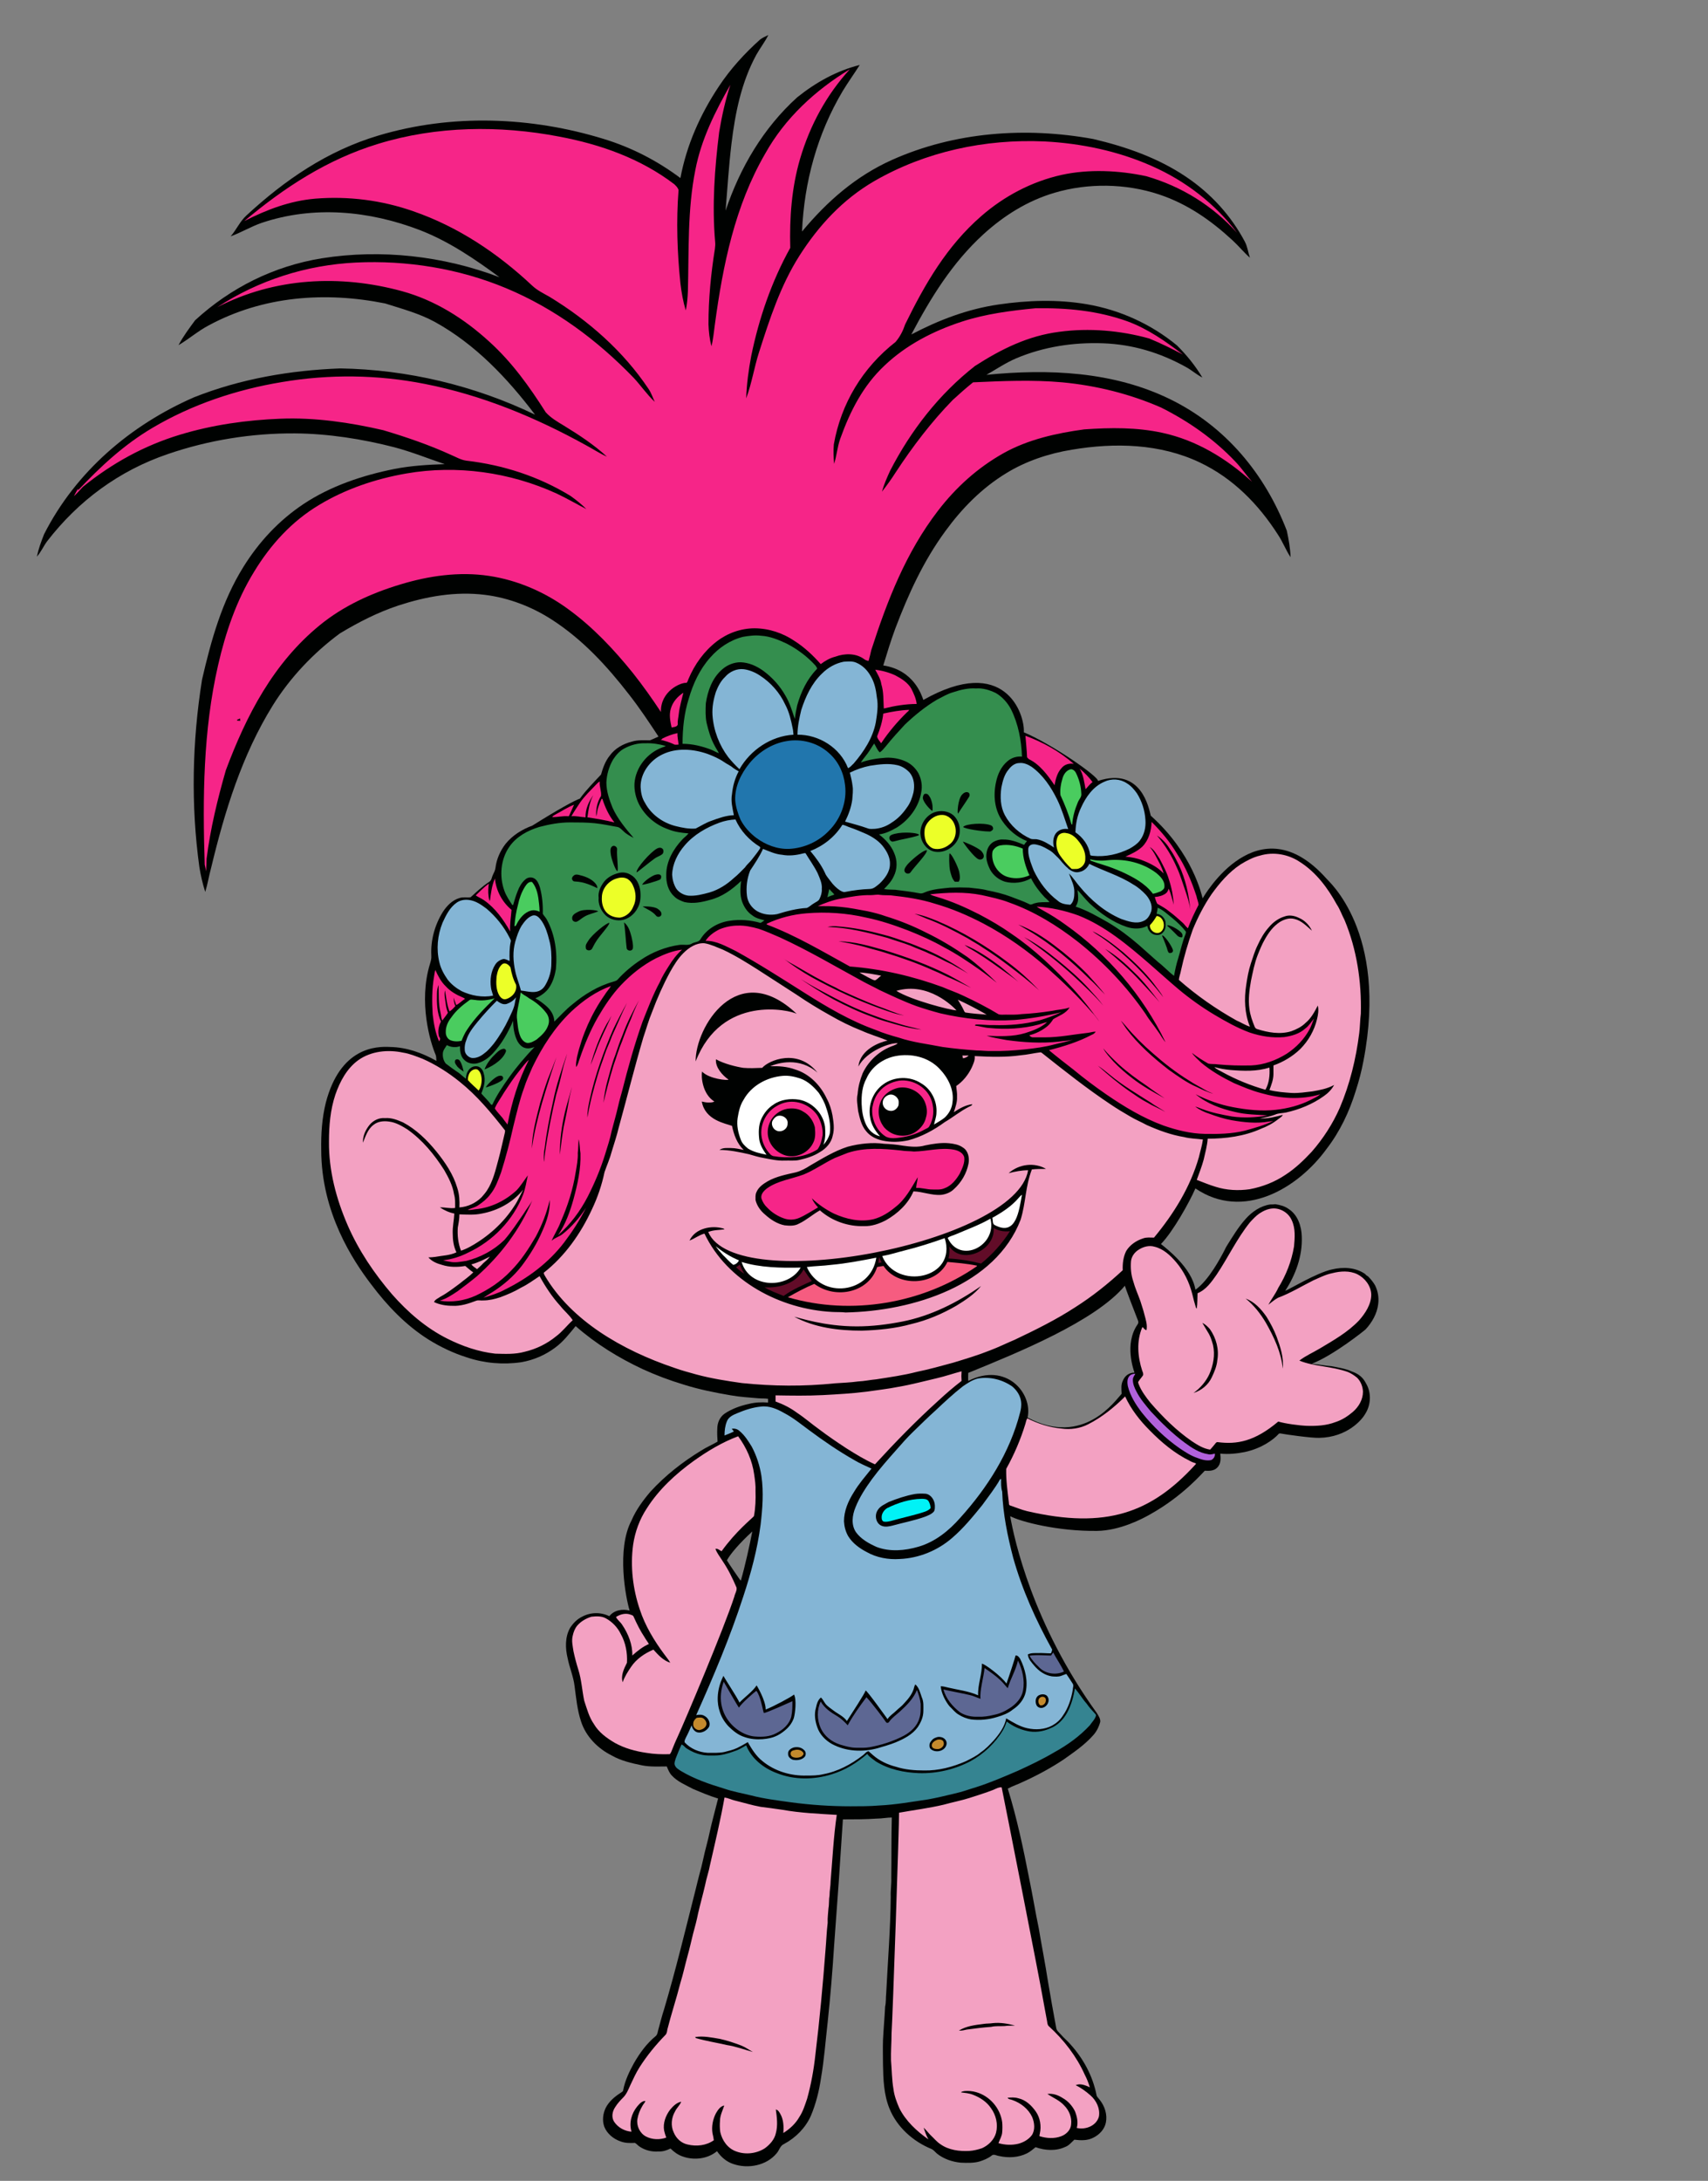<?xml version="1.0" encoding="utf-8"?>
<!-- Generator: Adobe Illustrator 25.2.0, SVG Export Plug-In . SVG Version: 6.00 Build 0)  -->
<svg version="1.1" id="Layer_1" xmlns="http://www.w3.org/2000/svg" xmlns:xlink="http://www.w3.org/1999/xlink" x="0px" y="0px"
	 viewBox="0 0 639.1 815.7" style="enable-background:new 0 0 639.1 815.7;" xml:space="preserve">
<rect x="0" y="0" width="639.1" height="815.7" fill="#808080" stroke="none"/>
<style type="text/css">
	.st0{fill-rule:evenodd;clip-rule:evenodd;fill:#000201;}
	.st1{fill-rule:evenodd;clip-rule:evenodd;fill:#4ACC5F;}
	.st2{fill-rule:evenodd;clip-rule:evenodd;fill:#ECFF28;}
	.st3{fill-rule:evenodd;clip-rule:evenodd;fill:#348E4E;}
	.st4{fill-rule:evenodd;clip-rule:evenodd;fill:#2176AD;}
	.st5{fill-rule:evenodd;clip-rule:evenodd;fill:#00F2F6;}
	.st6{fill-rule:evenodd;clip-rule:evenodd;fill:#F65C80;}
	.st7{fill-rule:evenodd;clip-rule:evenodd;fill:#B161DB;}
	.st8{fill-rule:evenodd;clip-rule:evenodd;fill:#358491;}
	.st9{fill-rule:evenodd;clip-rule:evenodd;fill:#5D6793;}
	.st10{fill-rule:evenodd;clip-rule:evenodd;fill:#620C28;}
	.st11{fill-rule:evenodd;clip-rule:evenodd;fill:#84B5D5;}
	.st12{fill-rule:evenodd;clip-rule:evenodd;fill:#C48A2D;}
	.st13{fill-rule:evenodd;clip-rule:evenodd;fill:#FFFFFF;}
	.st14{fill-rule:evenodd;clip-rule:evenodd;fill:#F3A1C2;}
	.st15{fill-rule:evenodd;clip-rule:evenodd;fill:#F62588;}
</style>
<g>
	<g>
		<path id="path_6582601fb23e07d3b0013f1747b2cee6" class="st0" d="M511,497.2c2.4-2.6,4.3-5.9,4.7-9.5c0.3-2.4-0.1-4.8-1.2-7
			c-0.7-1.2-1.6-2.3-2.6-3.3c-0.4-0.2-0.8-0.5-1.1-0.9c0,0,0,0,0,0c-3.6-2.5-8.2-2.7-12.4-1.7c-5.7,1.2-16.2,7.6-17.5,8
			c3.9-6,6.5-13,6.2-20.3c-0.1-3.9-1.5-8.1-4.9-10.3c-1.5-1.1-3.2-1.5-5-1.8c-0.6,0.1-1.3,0.1-1.9,0.1c-3.6,0.5-6.8,2.7-9.2,5.4
			c-2.7,3-4.8,6.5-7,10c-0.3,0.5-0.6,1-0.8,1.5c-1.5,2.9-6,11.5-11,15c-1.3-8.2-10.9-15.5-12.9-17.1c4.5-4.6,10.7-15.7,12.9-20.8
			c17.8,12.1,38.2,0.2,49.1-14.8c5-6.5,8.5-13.9,10.9-21.7c1.2-3.7,2.2-7.5,2.9-11.3c9.3-48.4-13.5-67.4-13.8-68
			c-25.7-28.9-46,6.7-46.4,7.3c-0.3-1-3.6-16.8-19.4-30.9c-0.7-2.6-3.4-18.4-19.8-13c0.7-1.3-16.8-13.6-27.7-18.2
			c0.4-7-7.2-29.3-37.6-12.1c-0.7-2-3.7-11.2-15-12.9c1.4-4.6,2.8-9.2,4.5-13.8c4.9-12.9,10.5-25.2,18.7-36.4
			c6.2-8.5,13.6-16.1,22.8-21.7c7.3-4.5,15.9-7.4,24.6-8.8c16-2.7,33-2.3,47.9,4.8c12.4,5.9,21.9,15.6,29.2,27
			c1.8,2.7,2.9,5.7,4.7,8.4c-0.1-3.4-0.7-6.6-1.4-9.9c-8.2-21.3-23-39.1-43.7-49.2c-21.3-10.4-45.5-11.4-68.7-9.1
			c3.7-2.1,7.2-4.5,11.2-6.2c10.2-4.3,21.3-6,32.4-5.6c11.1,0.4,21.4,3.5,31.1,8.9c2.2,1.2,3.9,2.8,6.1,3.9c-2.7-4.5-5.8-8.3-9.5-12
			c-9.7-8-21.4-13.3-33.7-15.4c-11.1-1.9-22.1-1.5-33.1,0.1c-11.6,1.7-22.3,5.8-32.6,11.2c7.3-13.8,15.3-26.8,27-37.5
			c7.6-6.9,16.4-12.5,26.6-15.5c12.5-3.7,26.6-3.5,39,0.6c10.6,3.5,19.5,9.7,27.6,17.2c2.3,2.1,4.2,4.5,6.5,6.5
			c-0.7-2-0.9-4.1-1.9-6c-5.2-9.8-12.7-18-21.9-24.2c-10.5-7.1-22.5-11.3-34.8-14.2c-25.3-4.6-51.8-2.7-75.3,7.8
			c-13.6,6.1-24.3,15.5-33.7,26.8c0.8-18.5,5.7-36.5,15.2-52.5c2-3.3,4.3-6.5,6.4-9.8c-8.7,2.2-16.4,6.5-23.4,12.1
			c-12.7,11.5-21.4,26.3-26.8,42.4c0.7-8.4,1.2-16.7,2.2-25c1.4-11.6,3.7-23,9.3-33.3c1.4-2.5,3.2-4.8,4.5-7.4c-1,0.5-2.2,1-3.1,1.7
			c-5.8,5.2-11.1,11-15.4,17.5c-7,10.5-12.1,22-14.4,34.3c-8.7-6.5-18.2-11.4-28.6-14.6c-27.3-8.4-57-9.5-84.4-1.3
			c-19.1,5.7-35,16.6-49.4,29.9c-2.5,2.3-3.7,5.3-5.9,7.8c3.9-1.4,7.5-3.6,11.5-5c19.5-6.6,40.4-4.6,59.4,2.7
			c10.8,4.2,20.5,10.8,29.7,17.6c-21-8-44.3-10.6-66.4-7.1c-18,2.9-34.2,11-47.5,23.2c-2.2,3-4.4,5.9-6.2,9.3
			c3.9-2.3,7.3-5.3,11.3-7.4c20.4-11,43.6-12.7,66-8.2c6.3,2,12.7,3.7,18.6,6.9c15.2,8.4,27.1,21,37.5,34.7
			c-22.6-10.9-47.8-16.9-72.9-17.3c-18.7,0.7-37.3,3.9-54.7,10.8c-23.8,10.4-44.2,27.8-56.1,51.2c-1.1,2.8-2.1,5.5-2.7,8.4
			c1.6-1.8,2.4-3.8,3.8-5.7c11.7-15.2,27-26.5,45.3-32.7c15.2-5.2,31.3-7.8,47.5-7.7c12.4,0.1,25.2,2.1,37.2,5.2
			c6.4,1.7,12.6,4.2,18.8,6.3c-6.2,0.2-12.7,0.6-18.8,1.8c-12,2.4-23.9,6.4-34,13.1c-9.3,6.2-16.7,14.2-22.5,23.5
			c-8.1,13-12.1,27.5-15.5,42.2c-3.7,23.2-4.2,46.9-1,70.1c0.5,3.1,1.2,6.2,2.2,9.3c0.9-2.9,1.4-6.1,2.2-9
			c5.1-21.2,11.5-42.1,23.1-60.8c6.5-10.4,15.2-19.6,25.1-26.9c7-4.2,14-7.8,21.8-10.4c10.4-3.4,21.4-5.4,32.5-4
			c8.9,1.1,17.7,4.5,25.2,9.4c11.4,7.4,20.5,17.3,28.7,27.9c4,5.1,7.5,10.4,11,15.7c-1.1,0.5-2.2,1-3.2,1.4c-2.3,0-4.6-0.2-6.8,0.5
			c-3.2,0.8-6.3,2.5-8.3,5.3c-1.6,2-2.5,4.5-3.2,7c-2.7,2.9-5.6,5.8-7.9,9c-2,0.7-7.9,3.9-17.8,10.1c-3.8,1.4-7.4,3.6-10,6.8
			c-2,2.6-3.4,5.7-3.8,9c-0.1,1-0.6,1.8-1,2.7c-0.4,0.8-0.4,1.9-1.3,2.5c-2.6,1.7-4.8,3.8-7,5.8c-1.4,0.2-2.8-0.2-4.2,0.3
			c-2.7,0.8-4.7,2.9-6.2,5.2c-3,4.8-4.6,10.6-4.3,16.3c0.1,1.1-0.2,2.1-0.5,3.1c-4.4,14.3,0.1,29.4,2.1,34c0.3,0.7,0.2,1.5,0.3,2.3
			c-5.3-3-11.2-5.1-17.3-5.2c-5.3-0.3-18.7,0.1-24.1,20.9c0,0,0,0,0,0c-1.4,5.7-1.8,11.6-1.7,17.5c0,23.6,11.9,41.5,18.7,50.4
			c6,8,13,15.3,21.4,20.6c4.5,2.8,9.3,5.1,14.4,6.7c6.5,2.2,13.6,2.8,20.4,1.8c4.6-0.8,9-2.7,12.7-5.5c3-2.2,5.2-5.1,7.6-8
			c7.5,6.6,16.1,11.9,25.1,16.1c5,2.3,10.1,4.2,15.4,5.8c5.7,1.8,11.7,3,17.6,4c3.4,0.6,6.8,0.8,10.3,1.1c1.2,0.1,2.4,0,3.6,0.2
			c0,0.5,0,0.9,0,1.4c-2.4-0.2-4.8-0.1-7.2,0.5c-3.2,0.7-6.3,1.8-9,3.6c-1.9,1.3-2.8,3.5-2.8,5.7c-0.1,1.6,0,3.2,0.1,4.8
			c-2,1.2-4.2,2.1-6.2,3.4c-6.9,4.2-13.4,9.3-18.9,15.3c-2.8,3.3-5.4,6.8-7.1,10.8c-5.7,10.8-2.1,29.2-0.7,33.7
			c-2.7-0.7-5.8-0.2-7.6,2.1c-3.2-1.6-7.1-1.5-10.2,0.2c-1.9,0.9-3.4,2.5-4.5,4.2c-1.9,3.4-1.8,7.6-0.9,11.3
			c0.7,3.6,2.2,6.9,2.6,10.5c0.6,4.4,1,8.9,2.4,13.1c1.8,5.7,6.3,10.2,11.5,12.8c3.5,2,7.5,2.9,11.4,3.7c3,0.6,6.1,0.4,9.2,0.4
			c0.5,1.2,1,2.5,1.9,3.4c2.1,2.3,5.1,3.5,7.9,5c3.1,1.3,6.1,2.6,9.4,3.6c-0.6,2.5-1.3,4.9-1.9,7.4c-0.9,3.3-1.5,6.7-2.4,10
			c-1,3.6-1.6,7.3-2.7,11c-0.5,1.8-0.9,3.7-1.4,5.6c-3.8,15-7.4,30-11.8,44.8c-0.8,2.4-1.4,4.9-2.1,7.4c-0.3,0.9-0.3,2.1-1.1,2.7
			c-3.4,2.8-5.9,6.3-8.1,10.1c-1.7,3.1-3.3,6.4-4,10c0,0.6-0.6,0.8-1,1.1c-2.2,1.4-4.3,3.2-5.5,5.5c-1.1,2.2-1.4,4.8-0.6,7.1
			c1,2.6,3.4,4.6,6,5.5c1.7,0.7,3.7,0.7,5.5,0.6c0.7,0.4,1.2,1.1,1.9,1.5c2,1.3,4.5,1.9,6.9,1.7c1.6,0.1,3.1-0.4,4.5-1.1
			c1.3,1.3,2.8,2.4,4.6,3c4.2,1.5,9.3,0.9,12.8-2c1.5,2.2,3.6,4,6.1,4.8c5.5,1.9,12.4,0.6,16.2-4c1-1.1,1.3-2.9,2.8-3.5
			c4.3-2.3,8-6,10-10.5c1.9-4.5,3.1-9.3,3.8-14.1c1.2-6.9,1.7-14,2.5-20.9c1-9.5,1.8-19,2.4-28.5c1.2-15.8,2.3-31.6,3.3-47.4
			c4.3,0,8.5,0,12.8-0.3c1.8,0,3.7-0.4,5.5-0.4c-0.2,7.5-0.1,15-0.2,22.5c0.1,2.4-0.3,4.7-0.2,7.1c-0.1,12.1-1.1,24.1-1.7,36.2
			c-0.2,1.6,0,3.3-0.4,4.9c-0.2,4.2-0.6,8.4-0.8,12.6c-0.1,3,0,6,0,9c0.1,5.6,0.3,11.3,2.4,16.5c2.8,7,8.9,12.4,15.8,15.2
			c0.8,0.4,1.3,1.1,2,1.7c2.5,2,5.7,3.1,8.9,3.4c2.4,0.1,4.9,0.2,7.2-0.5c1.5-0.5,3-1.1,4.3-2.1c0.8-0.8,1.9,0,2.8,0.1
			c3.5,0.8,7.3,0.6,10.5-1c1.2-0.6,2.2-1.5,3.2-2.3c3.6,1.3,7.7,1.5,11.1-0.1c1.4-0.5,2.3-1.7,3.4-2.7c2.4,0.3,5,0.4,7.2-0.8
			c2.2-1.1,4.1-3.1,4.6-5.6c0.6-3-0.4-6.1-2.3-8.5c-0.4-0.6-1.1-1.1-1.2-1.8c-1.4-7.1-4.9-13.6-9.8-19c-1.1-1.3-2.4-2.3-3.5-3.6
			c-0.7-0.8-1.7-1.5-1.8-2.6c-1.1-5.8-2.1-11.7-3.1-17.5c-1-6.5-2.3-13-3.4-19.6c-1.3-6.2-2.3-12.5-3.6-18.7
			c-2.2-11.3-4.6-22.6-8-33.6c1.8-1,3.8-1.6,5.6-2.5c5.3-2.4,10.5-5.2,15.3-8.4c3.8-2.7,7.8-5.4,11-9c1.3-1.4,2.2-3.2,2.7-5.1
			c0.1-1.2-0.7-2.3-1.3-3.3c-24-33.2-30.9-65-32.4-73.6c4,2.1,17.9,5.7,32.5,5.5c8.6-0.1,17.1-4.6,19.7-6.1
			c12.5-6.9,20.1-16,20.6-16.4c1.6,0.1,3.5,0.1,4.7-1.2c1.4-1.4,1.3-3.5,1.1-5.2c3.1,0.3,6.2,0,9.2-0.6c6.4-1.4,10.6-4.6,12.5-6.6
			c0.2-0.4,0.7-0.4,1.1-0.3c1.5,0.3,11.3,1.7,14.2,1.6c10.6-0.2,16.1-6.9,17.2-8.9c2.1-3.2,2.4-7.6,0.6-11c-0.8-1.4-1.6-3.5-5.5-4.9
			c-2.4-1.1-5.1-1.5-7.7-2c-2.5-0.2-4.9-0.7-7.4-0.9C498.7,507.1,510.5,497.7,511,497.2z M362.3,516.5c-0.1-1.3,0-2,0-3
			c18.4-7.5,47.5-19.3,58.6-32.6c0,0.3,3.7,10,4.9,13c0.2,0.4,0.2,1-0.1,1.4c-5.2,7.4-1.4,17.4-1.2,18.1c-0.5,0-3,0-4.3,2.9
			c-0.8,1.6-0.6,3-0.5,5c-2.2,2.3-14.2,20.1-35.2,8.9C386.5,521.1,376.5,509.3,362.3,516.5z M281.5,572.8
			c-1.1,5.6-2.7,12.9-4.3,18.4c-0.2,0-4.7-6.7-5.2-7.6C273.2,581.3,276.7,577.2,281.5,572.8z"/>
	</g>
</g>
<g>
	<g>
		<path id="path_24b34845abe7460d8a910ae454fce1b4" class="st1" d="M400.8,287.7c0.8,0.1,1.5,0.7,1.8,1.4c1.2,2.4,1.9,5,2,7.7
			c0.2,1.3-0.9,2.2-1.3,3.3c-1.1,2.6-1.9,5.4-2.1,8.3l-0.3-0.1c-1-3.8-2.5-7.4-4.1-10.9c-0.2-2,0.1-4.1,0.7-6
			C397.9,289.7,399,288,400.8,287.7z M419.8,326.1c4.3,2,8.7,4.3,11.6,8.2c1-0.2,1.9-0.5,2.9-0.9c0.6-0.4,1.4-0.9,1.4-1.7
			c0.2-2.3-1.6-4-3.2-5.3c-5-3.7-11.3-5.2-17.5-4.7c-2.3,0.3-4.8,0.3-7.1-0.3c0,0.1,0.1,0.4,0.2,0.5c1.6,0.6,3.2,1.1,4.8,1.6
			C415.2,324.2,417.5,325.1,419.8,326.1z M177.7,374c-0.7,0-1.6-0.4-2.2,0.2c-2.5,1.8-4.9,3.8-6.6,6.3c-1.3,1.6-2.2,3.6-2.1,5.7
			c0,1.1,0.6,2.3,1.6,2.8c1.3,0.6,2.9,0.6,4.3,0.3c0.6-1.5,1.2-2.9,2.1-4.2c2.9-4.4,6.6-8.1,10.3-11.7
			C182.7,374.1,180.2,374.4,177.7,374z M193.4,345.5c1.1-2.1,2.8-4.2,5.2-4.9c1.1-0.3,2.3-0.1,3.3,0.4c0-1-0.1-2-0.2-3
			c-0.3-2.8-0.7-5.8-2.6-8.1c-1.3-0.3-2.1,0.9-2.7,1.8c-1.3,2.1-2.1,4.4-2.6,6.8c-0.7,2.6-1.1,5.2-1.3,7.9
			C193.1,346.4,193.2,345.9,193.4,345.5z M194.8,371.2c-0.2,2.7-1.6,7.3-1.4,9.4c0.3,2.5,0.4,5.2,1.5,7.5c0.5,0.9,1.4,1.9,2.5,2
			c1.3,0,2.4-0.7,3.4-1.3c1.7-1.4,3.4-2.9,4.2-5c0.7-1.6,0.5-3.4-0.5-4.8c-1.7-2.3-4-4.2-6.5-5.6c-0.2-0.2-0.5-0.3-0.7-0.5
			C196.6,372.5,195.5,371.8,194.8,371.2z M374.3,316.2c-1.2,0.2-2.4,1.1-2.9,2.2c-0.8,4.1,1.9,8.7,6,9.7c2.6,0.7,5.3,0.4,7.8-0.7
			c-1.4-3.1-2.5-6.5-2.5-10C380.1,316.3,377.2,315.7,374.3,316.2z"/>
	</g>
</g>
<g>
	<g>
		<path id="path_55e9b11a31e006791bfb67ecbc7b6378" class="st2" d="M226.7,341c-1.2-1.5-1.6-3.5-1.5-5.3c0-3.4,2.6-6.4,5.8-7.2
			c1.3-0.4,2.7-0.4,3.9,0.3c0.9,0.6,1.6,1.5,2,2.5c1.1,2.4,1.3,5.3,0.1,7.7c-0.8,2.1-2.6,3.8-4.9,4.2
			C230.2,343.3,228,342.6,226.7,341z M346.6,315c0.6,1,1.5,2,2.7,2.4c2.1,0.5,4.3-0.2,5.9-1.5c3.6-2.5,3.1-8.9-0.9-10.7
			c-1-0.5-2.3-0.5-3.4-0.2c-2.3,0.7-4.4,2.7-4.9,5.1C345.8,311.7,345.9,313.4,346.6,315z M188.1,360.5c-1.5,1.1-2,3-2.3,4.8
			c-0.2,2.4-0.2,4.9,1,7c0.5,0.8,1.4,1.7,2.5,1.4c2.3-0.6,4.3-2.9,3.8-5.4c-1.1-2-1.7-4.3-2.1-6.5
			C190.4,360.9,189.2,359.9,188.1,360.5z M178.6,400c-1.4-0.4-2.8,0.7-3.2,2c-0.2,0.6-0.4,1.3-0.3,2c1.2,1.4,2.7,2.6,4,3.9
			c0.9-1.3,1.2-3,1.1-4.6C180.1,402.1,179.7,400.7,178.6,400z M430.3,346c-0.3,1.9,2.1,3.7,3.8,2.7c2.4-1.4,1.5-5.9-1.3-6.1
			C432.1,343.8,431.3,345,430.3,346z M401,325c0.7,0.1,1.4,0,2.1,0c1.7-0.3,3.1-2,3-3.7c0.2-2.6-1.1-5-2.7-6.9
			c-1.1-1.4-2.6-2.6-4.4-2.8c-1.1-0.3-2.5,0.1-3.1,1.1c-0.3,0.6-0.5,1.2-0.6,2c-0.2,1.8,0.3,3.7,1.3,5.2
			C397.6,321.3,399,323.2,401,325z"/>
	</g>
</g>
<g>
	<g>
		<path id="path_eabc7667c9886d42b65a60ab040d63e4" class="st3" d="M331.4,279.2c-0.7,0.8-1.3,1.6-2.2,2.2c-1-0.9-1.4-2.2-2.1-3.3
			c-0.6,0.8-1.1,1.7-1.7,2.6c-1,1.6-2.3,2.9-3.3,4.5c3-1.1,6.3-1.6,9.5-1.8c2.5-0.1,5.1,0.4,7.3,1.4c2,0.9,3.7,2.5,4.8,4.5
			c1.1,2.2,1.5,4.7,1,7.1c-0.9,5.4-4.5,10.2-9.1,13.1c-2.1,1.2-4.3,2.3-6.7,2.6c2.4,1.8,4.6,4.2,5.7,7c1.2,2.7,1.2,6-0.2,8.7
			c-0.8,1.8-2.2,3.3-3.6,4.7c1.4,0.3,2.8,0.2,4.2,0.3c3,0.4,6,0.7,9,1.3c1.1,0.3,2-0.4,3-0.7c2.7-0.9,5.6-1.1,8.5-1.4
			c2.4-0.1,4.8-0.1,7.1,0c2.3,0.3,4.6,0.4,6.8,1c3,0.6,6,1.3,8.9,2.4c2.2,0.9,4.5,1.6,6.7,2.7c0.8,0.6,1.6-0.2,2.4-0.3
			c1.7-0.5,3.5-0.3,5.3-0.4c-0.5-0.7-1.2-1.2-1.8-1.8c-2-2.1-3.8-4.5-5.1-7.1c-2.9,1.7-6.5,2.1-9.7,1.3c-2.3-0.7-4.4-2.3-5.6-4.5
			c-1-2-1.8-4.3-1.3-6.6c0.3-1.6,1.2-3.1,2.7-3.9c1-0.5,2.2-0.9,3.3-0.8c2.8-0.1,5.4,0.9,8,2c0.3-0.5,0.7-1,1.1-1.4
			c-3.8-1.5-7-4.2-9.3-7.6c-2.9-4.2-3.4-9.6-2.3-14.5c0.6-2.9,1.9-5.8,4.3-7.8c1.5-1.3,3.5-1.9,5.4-1.7c-0.2-6.1-1.4-12.3-4.1-17.7
			c-1.3-2.5-3.3-4.7-5.7-6.1c-2.3-1.1-4.8-1.9-7.4-1.7c-2.9-0.2-5.8,0.5-8.5,1.4c-2.2,0.6-4.1,1.8-6.1,2.8c-4.4,2.6-8.3,5.8-12,9.3
			C336.2,273.6,333.7,276.3,331.4,279.2z M334,314.8c-1.1-0.1-1.7-1.6-0.8-2.3c0.9-0.6,2-0.7,3-0.9c3.8-0.5,7.8,0.1,7.7,0.7
			c-0.1,0.4-4.6,1.3-6.5,1.7C336.3,314.2,335.2,314.6,334,314.8z M340.7,326.3c-0.7,0.9-2.2,0.4-2.3-0.7c0-0.9,0.6-1.5,1.1-2.2
			c0.9-1.1,5.6-5.4,7.3-5.4C347.2,319.1,342.1,324.2,340.7,326.3z M358.7,329.8c-0.5,0-0.9,0-1.4,0c-1.1-1.1-1.4-2.6-1.8-4.1
			c-0.4-1.7-0.4-6.1-0.2-6.5c0.7-0.1,3.1,4.8,3.6,6.8C359.1,327.2,359.5,328.7,358.7,329.8z M368.1,320.4c-0.1,0.9-1.1,1.3-1.9,1
			c-1.6-0.5-6-6.5-5.9-6.6c0.4,0,5.2,2,6.8,3.4C367.6,318.8,368.2,319.5,368.1,320.4z M370.8,308.7c0.5,0.2,0.8,0.7,0.8,1.2
			c0,0,0,0,0,0c0,0.2-0.1,0.5-0.3,0.6c-0.3,0.3-0.7,0.6-1.2,0.5c-2.6,0-9.3-1-9.7-1.7C361.3,308.1,368.1,307.6,370.8,308.7z
			 M359.9,297.3c0.6-0.7,1.5-1.3,2.4-0.9c0.7,0.4,0.6,1.3,0.2,1.8c-1.3,2.1-2.7,4-4,6.1C358.1,304.3,358.4,299.1,359.9,297.3z
			 M356.7,304.9c2.3,2.1,3,5.5,2,8.4c-1.4,3.7-5.7,6.2-9.6,5.1c-2.7-0.9-4.5-3.6-4.7-6.4c-0.2-3.5,2-7,5.3-8.2
			C352,303,354.8,303.3,356.7,304.9z M346.4,296.9c0.9-0.1,1.3,0.9,1.7,1.5c0.7,1.5,1,3.2,0.8,4.9c-0.4,0-3.5-3.1-3.6-4.9
			C345.4,297.7,345.6,296.8,346.4,296.9z M191.7,338.5c0.1,0,0.2,0,0.3,0c0.5-1.7,1-3.5,1.7-5.2c0.6-1.6,1.5-3.2,2.8-4.3
			c0.9-0.9,2.4-1.1,3.5-0.4c1.1,0.7,1.6,2,2,3.2c0.9,3.3,1.2,6.7,1.1,10c0.5,0.8,1.2,1.5,1.6,2.3c3,5.6,3.9,12.1,3.3,18.4
			c-0.4,2.4-1.1,4.7-2.4,6.7c-1.2,1.9-3.2,3.3-5.3,4.2c1.4,0.7,2.7,1.7,3.9,2.7c1.8,1.5,3.2,3.6,3.2,6c2.2-2.1,4.2-4.4,6.6-6.3
			c4.5-3.8,9.7-7,15.4-8.6c0.6-0.2,1.2-0.3,1.6-0.7c2.6-2.9,5.6-5.4,8.8-7.5c4.3-2.9,9.4-4.9,14.5-5.6c1.6-0.2,3.4,0.4,4.8-0.6
			c1-0.5,2.4-0.4,3-1.5c2.3-3.8,6.5-6.3,10.9-6.9c3.8-0.6,7.8-0.3,11.6,0.8c0.5-0.3,1-0.6,1.4-1c-1.6-0.4-3.3-0.8-4.6-1.9
			c-1.8-1.2-3-3.1-3.7-5c-0.9-2.5-0.7-5.2-0.4-7.8c-3.3,3.2-7.2,6-11.7,7.1c-3.1,0.9-6.3,1.5-9.5,0.8c-1.4-0.5-2.9-1.1-3.9-2.2
			c-2.2-2-3-5.1-2.9-8.1c0-5,2.7-9.6,6-13.1c0.7-0.8,1.7-1.4,2.3-2.3c-2.5-0.2-5.1-0.5-7.5-1.5c-4.7-1.6-8.7-5-11-9.4
			c-1.2-2.4-1.8-5.1-1.7-7.7c0.4-6,4.7-11.4,10.3-13.5c0.5-0.2,1-0.3,1.4-0.6c-2.5-0.7-5-1.1-7.6-1c-2.7-0.1-5.4,0.6-7.8,1.9
			c-1.8,0.9-3.2,2.5-4.3,4.2c-1.5,2.6-2.4,5.6-2.5,8.6c0,3.3,1.1,6.4,2.3,9.4c1.9,4.2,4.9,7.8,7.9,11.3c-1.3-0.7-2.7-1.4-3.8-2.5
			c-0.7-0.6-1.3-1.4-2.3-1.6c-2.8-0.5-5.6-1.1-8.5-1.4c-3.1-0.3-6.1-0.3-9.2-0.3c-3.9,0-7.7,0.7-11.5,1.7c-4.3,1.3-8.6,3.6-11.2,7.4
			c-3.3,4.7-3.8,11.1-1.9,16.4C189.4,335.1,190.6,336.8,191.7,338.5z M223,352.2c-0.6,0.9-1,1.8-1.5,2.7c-0.6,0.9-2.4,0.7-2.3-0.5
			c-0.2-1,0.4-1.7,0.9-2.5c1.5-2.5,7.2-7,7.9-6.7C228.1,346.1,224,350.4,223,352.2z M236.8,354.8c-0.3,1-1.9,1-2.3,0
			c-0.3-2.3-0.6-7.5-1-9.8c1.7,1.3,2.3,3.5,2.8,5.4C236.6,351.8,237,353.3,236.8,354.8z M240.3,330.8c1-1.4,3-2.8,4.6-3.5
			c3-1,2.7,1,2.2,1.6C246.2,329.5,239.9,331.3,240.3,330.8z M247.5,342c0,0.1,0,0.2-0.1,0.3c-0.2,0.5-0.8,0.7-1.3,0.6
			c-0.2-0.1-0.5-0.2-0.6-0.4c-1.3-1.6-3.3-2.4-5-3.4c-0.5-0.1,4.2-0.3,5.7,0.9C246.8,340.4,247.6,341.1,247.5,342z M245.8,317.4
			c0.5-0.3,1.3-0.5,1.9-0.1c0.7,0.4,0.7,1.5,0.2,2.1c-0.8,0.7-1.9,1-2.8,1.6c-2,1.4-6.5,5.2-6.9,5.3
			C237.9,324.9,243.5,318.6,245.8,317.4z M229,316.6c0.8-0.7,2.1,0.2,1.9,1.2c-0.2,2.2,0.6,7.8,0.1,8c-0.6,0-2.4-4.8-2.5-6.7
			C228.4,318.3,228.3,317.2,229,316.6z M226.1,329.7c1.4-1.7,3.4-2.7,5.5-3.2c1.5-0.4,3.1-0.1,4.4,0.7c2.2,1.2,3.3,3.7,3.6,6.1
			c0.2,2.1,0.1,4.4-1,6.3c-1.2,2.4-3.6,4.3-6.3,4.6c-2.3,0.2-4.7-0.6-6.2-2.4c-1.4-1.6-2.3-3.8-2.1-6
			C223.7,333.7,224.7,331.5,226.1,329.7z M223.8,340.9c-1.7,0.7-3.6,1-5.2,2c-0.9,0.5-1.6,1.2-2.5,1.7c-0.8,0.5-2,0-2-1
			c-0.2-1.4,1.3-2.1,2.3-2.6C218.5,339.8,223.8,340.4,223.8,340.9z M214.8,327.4c0.5-0.4,1.1-0.3,1.7-0.2c2.1,0.5,4.2,1.2,5.8,2.7
			c0.6,0.6,1.3,1.4,1.2,2.3c-7-3.5-8.6-1.9-9.2-2.9C213.7,328.6,214.2,327.8,214.8,327.4z M184.2,413.2c1.7-3.6,3.9-6.9,6.2-10.1
			c2.9-4.1,6.2-7.9,9.6-11.5c-1.1,0.4-2.3,0.7-3.4,0.4c-1.4-0.3-2.5-1.6-3.1-2.8c-1.1-2.3-1.5-4.9-1.5-7.4
			c-1.9,4.4-4.3,8.7-7.6,12.2c-1.6,1.7-3.5,3.1-5.8,3.7c-1.7,0.4-3.6,0-4.8-1.2c-1.5-1.3-1.7-3.4-1.7-5.2c-1.6,0.6-3.4,0.4-4.9-0.4
			c-0.6,1-1.5,2-1.5,3.2c-0.1,1.3,0.3,2.7,1.1,3.7c1.6,1.2,3.2,2.4,4.9,3.5c0.9,0.7,1.7,1.5,2.7,2.2c-0.2-2.1,1.3-4.7,3.6-4.7
			c1.6-0.1,2.7,1.3,3,2.7c0.8,2.5,0.1,5.1-0.9,7.5c1.2,1.4,2.6,2.7,3.7,4.2C183.9,413.2,184.1,413.2,184.2,413.2z M171.1,398.9
			c-0.4-0.6-0.9-1.1-0.9-1.8c0-1.1,1.3-1.2,1.9-0.3c0.6,0.9,1,2.3,1.4,4C172.9,400.5,171.6,399.5,171.1,398.9z M181.3,400
			c0.7-2,2.3-4.1,3.8-5.5c0.9-0.9,1.8-1.9,3.1-2.2c0.6-0.2,1.3,0.3,1.1,1C188,396.9,183.1,399.3,181.3,400z M186.4,402.5
			c0.6-0.2,1.3-0.3,1.7,0.2c0.3,0.4,0.2,1-0.2,1.3c-1.4,1.2-5.7,2.7-6.1,2.7C181.9,406.1,184.9,403,186.4,402.5z M312.2,334.6
			c-0.9,0.3-1.8,0.6-2.6,1c0.2-1,0.5-2,0.7-3.1C310.8,333.2,311.6,333.8,312.2,334.6z M402.5,339.1c4.3,1.4,8.2,3.7,12.1,5.9
			c4.1,2.4,7.9,5.3,11.5,8.4c2.4,2.2,4.9,4.3,7.2,6.4c2.1,1.6,3.9,3.6,6,5.2c0.4-2.3,0.9-4.5,1.6-6.7c0.9-3,1.5-6,2.7-8.9
			c0.1-0.3,0.2-0.7,0.1-1c-1.4-1.8-3.1-3.4-4.9-4.9c-1.8-1.4-3.5-3.1-5.6-4c-0.1,0.8-0.3,1.6-0.4,2.3c1.6,0.1,2.9,1.4,3.3,2.9
			c0.1,1.4,0.2,2.9-0.9,4c-0.8,1.1-2.3,1.2-3.5,0.8c-1.3-0.5-2.2-1.8-2.4-3.2c-2.4,1.3-5.2,1.2-7.7,0.4c-5.3-1.8-9.9-5.1-14-8.9
			c-1.6-1.6-2.9-3.3-4.4-4.9c0.1,1.2,0.3,2.4,0.2,3.7C403.3,337.6,402.9,338.4,402.5,339.1z M442.3,349.2c0.2,0.4,0.2,0.8,0.1,1.2
			c0,0.1-0.2,0.2-0.3,0.2c0,0,0,0,0,0c-0.5,0-1-0.2-1.4-0.5c-0.8-0.8-1.8-1.9-4-3.9C437,345.5,441.4,347.7,442.3,349.2z
			 M438.9,355.4c0.1,0.9-0.8,1.2-1.5,1c-0.5-0.5-0.6-1.3-0.8-1.9c-0.5-1.5-1.8-4.6-1.8-4.6C435.5,349.5,438.5,353.8,438.9,355.4z
			 M305.6,250.3c-3.6,3.7-5.9,8.5-7.3,13.5c-0.4,1.7-0.7,3.4-0.9,5.1c-1-3-1.9-6-3.5-8.7c-2.1-3.7-4.9-6.8-8.3-9.3
			c-2.5-1.8-5.4-3.1-8.5-3.2c-2.5,0-5,1-6.9,2.7c-3.7,3.2-5.4,8-6.1,12.7c-0.1,2.4-0.2,4.9,0.3,7.3c0.7,2.9,1.5,5.8,3,8.5
			c0.5,1,1.1,1.8,1.6,2.8c-1-0.3-1.9-0.9-2.9-1.3c-3.4-1.3-7-2.2-10.7-2.2c0-5.7,0.6-11.4,2.3-16.8c1.6-5.6,4.1-11,8-15.4
			c3.2-3.7,7.5-6.6,12.3-7.8c2.3-0.4,4.6-0.7,6.9-0.4c3.3,0.2,6.4,1.5,9.4,2.9c4.1,2.1,7.8,4.9,10.9,8.3
			C305.3,249.4,306,249.8,305.6,250.3z"/>
	</g>
</g>
<g>
	<g>
		<path id="path_9b731f32bd5e72eb5e14245b072665a2" class="st4" d="M280.5,285.4c3.5-4.2,8.4-7.3,13.8-8.2c5.6-1,11.6,0.6,15.8,4.4
			c3.5,3,5.6,7.4,6.1,12c0.8,6.2-1.6,12.7-6,17.1c-3.8,4-9.2,6.5-14.8,6.8c-4.5,0.2-8.9-1.5-12.4-4.1c-2.4-1.8-4.5-4.1-5.9-6.8
			c-1-2.3-1.8-4.8-2-7.3C274.9,294.2,277.3,289.3,280.5,285.4z"/>
	</g>
</g>
<g>
	<g>
		<path id="path_ff156a8dc7ca205ef6800d8957a1591e" class="st5" d="M329.9,567.4c0-1.3,0.9-2.6,2-3.3c4-2,8.4-3.4,12.9-3.5
			c0.9,0,2,0,2.6,0.8c0.5,0.8,0.8,1.8,0.8,2.7c-1.1,1.2-2.8,1.5-4.3,2c-3.5,1-7.1,1.8-10.6,2.8c-0.9,0.2-1.8,0.4-2.7,0.2
			C329.9,568.7,329.9,568,329.9,567.4z"/>
	</g>
</g>
<g>
	<g>
		<path id="path_2c0db7ca204be3773bedd31eae727e9c" class="st6" d="M294.8,485.2c3-1.7,6.7-3.7,9.9-5c8.3,6.1,20.6,3,23.5-6.3
			c1.1-0.2,1.6-0.3,2.4-0.4c5.2,8,19.6,7.6,23.9-1.5c3.3,0.3,7.3,0.6,11.1,1.4c0,0.1-0.2,0.3-0.2,0.3
			C345.4,487.5,318.6,492.2,294.8,485.2z"/>
	</g>
</g>
<g>
	<g>
		<path id="path_032dafaa95ad02b25f57567aa1e51f6f" class="st7" d="M454.6,543.7c0.1,1-0.5,2-1.4,2.4c-1.8,0.4-3.6-0.2-5.2-0.8
			c-2.4-0.8-4.5-2.2-6.6-3.6c-5.3-3.7-10-8.2-14.1-13.3c-2.3-3-4.4-6.3-5.3-10c-0.2-1.2-0.3-2.6,0.5-3.6c0.5-0.7,1.5-1,2.3-1
			c-0.3,0.7-0.8,1.2-0.9,2c-0.1,1.7,0.6,3.3,1.4,4.8c1.4,2.7,3.4,5,5.3,7.3c3.9,4.2,8.1,8.3,12.7,11.7c2.6,1.9,5.4,3.8,8.7,4.3
			C453,544.2,453.8,543.8,454.6,543.7z"/>
	</g>
</g>
<g>
	<g>
		<path id="path_925a4dee82c3fa1af97e617216b3c512" class="st8" d="M399.3,640.6c1.5-2.8,2.4-5.9,2.9-9.1c1.6,1.8,2.8,3.9,4.4,5.7
			c0.9,1.3,1.9,2.4,3,3.6c0.2,0.3,0.6,0.5,0.5,0.9c-0.4,1.4-1.5,2.4-2.3,3.6c-3.8,4.1-8.4,7.4-13.3,10.1c-4.4,2.6-9,4.8-13.6,6.9
			c-5.1,2.2-10.2,4.4-15.5,6.1c-2.7,0.8-5.3,1.8-8.1,2.4c-3.3,0.8-6.6,1.6-9.9,2.2c-6.1,0.9-12.2,2-18.4,2.3
			c-3.6,0.3-7.2,0.3-10.8,0.3c-7.5,0-14.9-0.5-22.3-1.5c-5-0.7-10-1.3-15-2.6c-3.3-0.8-6.7-1.4-9.9-2.5c-5.6-1.7-11.2-3.6-16.2-6.6
			c-0.9-0.6-1.9-1.1-2.3-2.2c-0.3-0.8,0.1-1.6,0.3-2.4c0.7-1.8,1.4-3.5,2.2-5.3c0.8,0.2,1.3,1.1,2,1.5c1.7,1.1,3.5,1.9,5.5,2.3
			c1.6,0.4,3.3,0.3,5,0.3c2.4,0,4.8-0.7,7-1.5c1.7-0.5,3.2-1.4,4.7-2.3c2,5,6.6,8.6,11.5,10.4c6.5,2.6,14,2.5,20.6,0.4
			c4.9-1.5,9.3-4.2,13.2-7.6c0.8,1.2,2.1,1.9,3.2,2.8c4.8,3,10.6,4.2,16.2,4.4c6.7,0.2,13.4-1.4,19.3-4.5c4.9-2.7,9.2-6.7,12.1-11.6
			c0.6-1,1-2.1,1.4-3.2c2.2,1.7,4.8,2.9,7.5,3.5c2.9,0.7,5.9,0.3,8.6-0.9C395.8,645.4,397.9,643.1,399.3,640.6z"/>
	</g>
</g>
<g>
	<g>
		<path id="path_14eb951d27959494efb16988043aa8d1" class="st9" d="M368.4,623.9c2.1,1.4,4.2,2.9,6,4.6c0.9,0.8,2.5,2.9,2.7,2.9
			c1-3.5,3-6.7,3.8-10.3c1.7,3.4,2.6,7.4,1.9,11.2c-0.5,2.8-2.6,5.1-5,6.6c-1.8,1.2-3.8,2.1-5.9,2.5c-2,0.5-4,0.8-6,0.7
			c-2.3,0.1-4.7-0.4-6.6-1.6c-2.9-2.2-5.3-5.1-6.3-8.6c3.3,0.8,6.6,1.3,9.9,2.1c1.4,0.3,2.7,1,4,1.4
			C366.5,632.5,368.1,627.2,368.4,623.9z M385.2,619.3c0.9,1.5,2.1,2.9,3.4,4.1c2.3,2.6,6.4,3.3,9.5,1.8c-1.1-2.4-2.8-4.8-4-7.1
			c-0.3,0.3-0.5,0.7-0.8,1.1C392.4,619.3,387.4,618.8,385.2,619.3z M285.8,640.7c-0.4-1.1-1.2-6.4-2.8-8.3c-0.8,0.6-5.4,4.5-6.5,6.3
			c-0.7-0.9-5.1-8.7-5.7-9.7c-4.3,12,5.1,20.1,11.8,20.5c2.6,0.2,5.4,0.1,7.8-1.2c2.6-1.3,5-3.4,5.7-6.3c0.4-1.9,0.4-3.8,0.4-5.7
			C295.5,636.7,286.6,640.8,285.8,640.7z M343.1,632.1c-1.3,3.2-3.7,5.6-6.2,7.9c-1.4,1.3-3.1,2.4-4.2,4c-0.2,0.4-0.9,0.6-1.2,0.1
			c-0.6-1-5.2-7.1-7.3-9.3c-2.6,3.5-5,6.8-7,10.5c-1.2-1.3-2.4-2.5-3.9-3.4c-2.4-1.4-4.8-3-6.2-5.5c-1.5,3.1-1.4,6.8,0,10
			c1.4,3,4.1,5.1,7.2,6.1c2,0.6,4,1.2,6.1,1.2c1.7,0,3.3,0.1,5-0.2c4.4-0.8,8.8-2.2,12.8-4.3c2.6-1.4,5-3.6,5.8-6.5
			c0.6-1.7,0.5-3.6,0.5-5.4C344.3,635.4,343.7,633.7,343.1,632.1z"/>
	</g>
</g>
<g>
	<g>
		<path id="path_7ecd28dba3c42c7bbf5cb715a8df53c6" class="st10" d="M303.8,479.1c-3.4,1.6-7.1,3.1-10.6,5.6c-2.4-1-4.8-1.8-7.1-3.2
			c5.3,0.3,11.7-1.3,14.6-6.7C301.7,476.3,302.6,477.7,303.8,479.1z M275.4,474c1,0.9,1.9,1.7,3.1,2.4c-0.7-1.1-1.2-2.2-1.7-3.4
			C276.4,473.4,275.9,473.7,275.4,474z M371.8,459.3c0.7,8.3-11.7,14-16.6,6.9c0.1,1.5,0.1,3-0.3,4.5c4.1,0.2,8.2,0.9,12.2,1.9
			c4.2-3.4,7.9-7.5,10.8-12.1C375.4,460.8,373.3,460.2,371.8,459.3z M329,470.1c-0.1,0.8-0.3,1.5-0.3,2.3c0.4-0.1,0.8-0.2,1.2-0.2
			C329.5,471.4,329.2,470.9,329,470.1z"/>
	</g>
</g>
<g>
	<g>
		<path id="path_36d0a034e9227d5503f5a85b66769105" class="st11" d="M386,286.8c4.3,3.1,7.3,7.6,9.6,12.3c1.7,3.5,2.8,7.3,4.1,11
			c-1.7-0.3-3.6,0.2-4.7,1.7c-1,1.5-1.1,3.5-0.6,5.2c-2-1.3-4.1-2.7-6.5-3.1c-0.8-0.1-1.6,0.1-2.3-0.2c-4-1.8-7.5-4.9-9.6-8.8
			c-1.7-3.2-1.8-6.9-1.3-10.4c0.5-2.4,1.1-4.9,2.8-6.8c0.9-1.2,2.3-2.3,3.9-2.3C383,285.2,384.6,285.9,386,286.8z M402.4,311.3
			c2.8,1.9,5,4.9,5.5,8.3c0,0.5,0.7,0.4,1,0.5c4.8,0.5,9.6-0.6,13.8-2.7c1.4-0.8,2.8-1.7,3.8-3c1.7-2.2,2.3-5,2.1-7.7
			c-0.2-3.5-1.3-7-3.2-10c-1-1.4-2.2-2.8-3.7-3.7c-2.5-1.7-5.8-1.9-8.5-0.6c-4.2,1.8-6.9,5.7-8.7,9.7
			C403.1,305,402.5,308.1,402.4,311.3z M174.5,389c-0.5,1.2-0.7,2.4-0.6,3.7c0,1.4,1.2,2.7,2.6,3c1.8,0.2,3.5-0.7,4.8-1.8
			c1.4-1,2.4-2.3,3.5-3.6c2.2-2.9,4.1-6.1,5.6-9.3c0.9-2,2-3.9,2.3-6.1c0-0.2,0.2-1,0.4-1.9c-0.9,1.2-2.1,2-3.5,2.5
			c-1.4,0.4-2.6-0.4-3.7-1.2c-2.5,2.5-4.9,5.1-7.2,7.9C177,384.3,175.3,386.4,174.5,389z M167.5,366.4c1.4,1.8,3.2,3.2,5.2,4.3
			c3.6,1.7,7.8,2.5,11.8,1.7c-0.2-1-0.7-2-0.8-3.1c-0.4-2.9,0-6,1.6-8.5c0.7-1.1,1.8-1.8,3-2.1c0.9-0.1,1.6,0.5,2.4,0.7
			c-0.1-2.4-0.1-4.9,0.4-7.2c0.2-0.6-0.3-1.1-0.5-1.6c-2.1-4.1-5-7.7-8.5-10.7c-2-1.5-4.1-3-6.7-3.3c-1.6-0.2-3.2,0.1-4.5,1
			c-2.6,1.8-4,4.7-5.3,7.5c-1.9,4.7-2.4,9.9-1.2,14.8C164.9,362.2,166.1,364.4,167.5,366.4z M192.8,363.3c0.5,2.4,1.5,4.7,2.1,7.1
			c0,0,0,0,0,0c0,0,0,0.1,0,0.1c2.5,0.2,5.8,1.5,8.2-0.8c0.5-0.5,0.9-1.1,1.2-1.7c1.3-2.3,2-5,2-7.6c0.1-3,0-6-0.8-8.8
			c-0.6-2.5-1.4-5-2.8-7.1c-0.8-1.1-1.8-2.4-3.3-2.1c-1.9,0.6-3.1,2.2-4.2,3.8c-1.1,1.8-1.8,3.9-2.4,6
			C191.8,355.8,192,359.6,192.8,363.3z M314.4,333.1c0.6,0.3,1.2,0.7,1.9,0.5c3-0.6,6.1-1,9.1-1.1c1.5,0,2.6-1.1,3.7-2
			c2-1.9,3.9-4.4,3.9-7.3c0.1-2.2-0.9-4.3-2.2-6.1c-1.6-2.3-4-3.9-6.5-5.1c-2.1-0.9-4.1-1.8-6.2-2.5c-1-0.3-1.9-0.9-2.9-1
			c-2.8,4.5-7.1,7.9-12,9.8c2.1,2.5,4.1,5.2,5.5,8.2c0.4,1.1,1.3,2,2,3C311.8,331,313,332.2,314.4,333.1z M325.8,252.9
			c-1.2-2.2-3-4-5.3-5c-1.5-0.7-3.2-0.5-4.8-0.4c-3.1,0.6-5.9,2.2-8.1,4.4c-3.9,3.7-6.2,8.7-7.8,13.7c-0.7,3-1.4,6.1-1.4,9.2
			c8-0.1,16,4.9,18.9,12.5c0.9-0.3,1.4-1.1,2.1-1.7c3.8-4.4,7.2-9.6,8.3-15.4c0.5-3.1,1-6.3,0.4-9.4
			C327.8,258,327.2,255.2,325.8,252.9z M395.8,336.9c1.3,1.2,3.1,1.4,4.7,1.5c1.3-1.1,1.5-3,1.5-4.6c0.1-2.5-1.2-4.7-2-7.1
			c1.5,1.5,2.6,3.3,4,4.9c4.2,5.1,9.4,9.5,15.5,12.1c2.6,0.9,5.6,2,8.3,0.8c1.6-0.6,2.5-2.2,3-3.8c0.5-2.2-0.6-4.4-2-6
			c-1.4-1.5-3-2.9-4.8-3.9c-5.1-3.3-11-5-16.4-7.7c-0.7,1.5-2,2.7-3.6,3c-1.6,0.5-3.2-0.3-4.4-1.3c0,0,0.1,0,0.1,0
			c-1.7-1.3-3.2-3.5-3.8-4c-1-0.9-1.8-1.9-2.9-2.6c-1.4-0.8-2.8-1.7-4.4-2.1c-1-0.3-2.4-0.6-3.3,0.2c-0.8,0.7-0.5,1.9-0.5,2.8
			c0.3,2.3,1.2,4.4,2,6.5C388.9,330,391.9,334,395.8,336.9z M283.3,340.8c2.3,1.3,5,1.6,7.5,1.1c3.6-1.1,7.3-2.1,11.1-2.3
			c1-0.4,1.7-1.2,2.6-1.7c0.7-0.5,1.7-0.8,2.1-1.6c0.6-1.2,1-2.5,0.9-3.8c0.2-2.1-0.8-4.1-1.6-6c-1.3-2.6-3-4.9-4.5-7.4
			c-0.3,0-0.6,0-0.9,0.1c-2.6,0.7-5.3,1-7.9,0.5c-2.5-0.2-4.8-1.3-7.1-2.2c-1.3,2.9-3.1,5.5-4.8,8.1c-1.2,3-1.6,6.3-1.2,9.5
			C279.8,337.5,281.3,339.6,283.3,340.8z M251.5,327.2c0.1,1.8,0.6,3.6,1.5,5.1c1,1.5,2.8,2.5,4.6,2.7c2.7,0.2,5.3-0.5,7.9-1.2
			c3.4-1,6.5-3,9.1-5.4c1.5-1.2,2.8-2.6,4.2-4c0.7-1.1,1.8-1.9,2.6-3c1-1.3,2-2.5,2.9-3.9c0.2-0.2,0.2-0.7,0-0.8
			c-3.9-2.4-7.2-5.9-9.1-10.2c-2,0.1-4.1,0.5-6,1.2c-4.9,1.8-9.6,4.5-13,8.5C253.5,319.3,251.6,323.2,251.5,327.2z M296.6,272.4
			c-0.6-3-1.3-6.1-2.8-8.9c-2-4.4-5.4-8.2-9.4-10.8c-1.8-1.2-3.9-2.1-6.1-2.4c-2.6-0.3-5.3,0.9-7,2.9c-1.6,1.5-2.6,3.5-3.4,5.5
			c-0.9,2.8-1.5,5.8-1.3,8.8c0.4,5.7,2.5,11.2,5.9,15.7c1.3,1.6,2.7,3.1,4.2,4.5c4.1-7.2,11.8-12.4,20.2-12.9
			C296.8,274,296.8,273.2,296.6,272.4z M339.3,302.1c1.3-1.7,2-3.7,2.5-5.7c0.5-2.5,0.3-5.3-1.4-7.4c-1.2-1.3-2.8-2.4-4.6-2.8
			c-3.4-0.8-6.9-0.3-10.2,0.2c-2.6,0.5-5.2,1.4-7.6,2.6c0.4,1.6,0.8,3.2,1,4.9c0.3,1.7,0,3.5-0.1,5.2c-0.4,2.9-1.4,5.6-2.7,8.2
			c2.8,0.8,5.6,1.5,8.4,2.5c0.9,0.4,1.9,0.2,2.8,0.2c2.2-0.2,4.4-1,6.2-2.3C335.9,306.3,337.8,304.3,339.3,302.1z M239.7,294.4
			c0.1,2,0.5,4.1,1.6,5.8c2.3,4.4,6.7,7.6,11.6,8.8c2.4,0.6,4.9,1.1,7.4,0.9c2-1,3.8-2.2,5.9-2.9c2.7-1,5.5-2,8.4-2.1
			c-0.5-2.6-1.2-5.2-0.7-7.9c0.3-3,1.1-5.9,2.5-8.5c-0.7-0.4-1.4-0.8-2.1-1.3c-1-0.9-2.3-1.4-3.4-2.2c-1.9-1.3-4-2.2-6.1-3
			c-5.4-1.9-11.7-2.4-17,0.2C243.2,284.4,239.6,289.2,239.7,294.4z M374.6,553.2c-0.1,0-0.3,0.1-0.4,0.1c-1.9,3.4-4.4,6.5-6.7,9.7
			c-3.5,4.3-7,8.6-11.2,12.2c-5.4,4.7-12.4,7.6-19.6,7.9c-4.3,0.3-8.7-0.5-12.4-2.6c-2.7-1.4-5.3-3.3-6.9-5.9
			c-1-1.7-1.5-3.7-1.6-5.6c0-3.9,1.6-7.6,3.7-10.9c1.9-3.2,4.3-5.9,6.6-8.8c-2.1-1-4.3-1.9-6.3-3.1c-6-3.4-11.7-7.3-17.2-11.4
			c-3-2.2-5.9-4.6-9.2-6.3c-2.6-1.5-5.6-2.8-8.7-2.4c-3.1,0.3-6.1,1.3-8.9,2.5c-1.5,0.6-3.2,1.4-3.8,3c-0.7,1.7-0.9,3.5-0.9,5.3
			c1.2-0.5,2.4-0.9,3.5-1.5c-0.3-0.3-0.5-0.7-0.8-1c1.1-0.2,2.2,0.1,3,0.9c1.9,1.6,3.2,3.7,4.5,5.8c1.8,3.4,3,7.1,3.6,10.9
			c0.9,6.1,0.4,12.3-0.3,18.3c-1.2,9.2-3.6,18.1-6.5,26.9c-4.9,15.1-11.1,29.8-17.6,44.3c1-0.2,2.2-0.3,3.1,0.3
			c1.4,0.7,2.4,2.6,1.7,4.1c-0.9,1.5-2.8,2.5-4.5,2c-1.1-0.4-1.8-1.5-2-2.6c-0.7,1.6-1.4,3.2-2.2,4.7c-0.2,0.5-0.6,1.1-0.4,1.7
			c2.2,2.4,5.4,3.7,8.6,3.9c2.1,0,4.2,0.1,6.2-0.3c1.6-0.4,3.3-0.8,4.8-1.5c1.4-0.7,2.7-1.4,4-2.2c1.5,2.6,3.1,5.2,5.5,7.1
			c4.6,3.8,10.7,5.6,16.6,5.4c2,0,4.1,0,6.1-0.5c5.5-1,10.5-3.7,14.9-7.1c0.7-0.5,1.2-1.4,2.1-1.5c0.6,0.5,1.1,1,1.7,1.5
			c2.4,2.1,5.4,3.5,8.5,4.3c3.4,1.1,7,1.4,10.6,1.4c5.4,0.1,10.7-1.3,15.7-3.5c1.9-1,3.9-1.9,5.5-3.3c1.8-1.2,3.3-2.8,4.8-4.4
			c2.1-2.4,4.1-5.1,4.7-8.3c2.5,1.5,5.1,3.1,7.9,3.7c3.1,0.7,6.5,0.5,9.3-1c1.6-0.9,3-2.1,4-3.7c2-2.8,3.1-6.2,3.7-9.6
			c0-0.8,0.5-1.8-0.1-2.5c-0.8-1.2-1.5-2.4-2.3-3.5c-0.7,0.2-1.3,0.5-1.9,0.7c-1.1,0.4-2.3,0.3-3.5,0.2c-2.7-0.4-4.9-2-6.6-4
			c-1-1.2-2.3-2.5-2.4-4.2c1.2-0.6,2.5-0.5,3.7-0.5c1.6-0.1,3.2,0.1,4.9,0.1c0.3-0.4,0.4-0.9,0.5-1.4c-6.1-11-11.2-22.3-14.6-34.4
			c-2.1-8.1-3.8-16.3-4.1-24.7C374.5,556.3,374.6,554.8,374.6,553.2z M293.6,647.3c-1.1,0.9-2.3,1.7-3.6,2.2
			c-1.8,0.8-6.9,1.8-11.4,0.2c-2.3-0.7-4.3-2.3-6-4c-1.6-1.7-2.8-3.7-3.4-5.9c-0.7-2.1-1.5-7.1,1.5-13c0.7,1.4,5.1,8,6,10
			c2-2.1,4.8-4,6.4-6.4c0.1,0,3.5,5.8,3.4,9c2.7-1,9.8-4.8,10.6-5.6c1,1.8,0.5,6.9-0.1,8.9C296.3,644.6,295.1,646.1,293.6,647.3z
			 M300.9,657.3c-1.1,1-2.7,1.2-4.2,0.9c-0.9-0.3-1.9-1.1-1.8-2.2c-0.2-1.3,1.1-2.1,2.1-2.4c1.3-0.3,2.8-0.1,3.8,0.9
			C301.7,655.2,301.7,656.6,300.9,657.3z M345.5,640c0,2.2-0.9,4.2-2.1,6c-2,2.8-5.2,4.4-8.3,5.7c-2.2,0.9-4.5,1.5-6.8,2.2
			c-5.6,1.5-11.8,1.2-17-1.6c-2.5-1.4-4.6-3.6-5.5-6.3c-0.8-2.3-1.2-4.8-0.5-7.2c0.3-1.4,0.7-3,1.9-3.9c0.7,0.7,1.1,1.6,1.7,2.4
			c0.8,1,2,1.7,3,2.5c1.7,1.3,3.7,2.1,5,3.9c1.8-2.8,6.7-10.3,7-11.4c0.4-0.2,8.2,10.7,8.2,10.7c0.8-1.3,2.2-2.1,3.2-3.1
			c1-1,2.1-1.7,3-2.8c1.7-1.8,3.3-3.8,3.8-6.2c0.1-0.3,0.2-0.6,0.4-0.9c1.4,1.2,1.8,3.1,2.4,4.8C345.7,636.5,345.5,638.3,345.5,640z
			 M388.9,634c1-0.5,2.7-0.4,3.2,0.8c0.8,1.4-0.2,3.4-1.8,3.9c-0.9,0.3-1.9,0-2.4-0.8C387.2,636.6,387.4,634.6,388.9,634z
			 M354.2,652.3c-0.4,2.6-3.9,3.5-5.8,2c-0.7-0.5-0.7-1.5-0.5-2.3c0.5-0.9,1.2-1.8,2.3-2.1C351.9,649.1,354.4,650.2,354.2,652.3z
			 M376.6,629.7c0.9-2.5,3.2-9.5,3.4-10.5c0.8-0.1,1.3,0.6,1.7,1.2c1.9,3.8,3,8.2,2.1,12.5c-0.6,2.7-2.5,5-4.8,6.5
			c-1.7,1.4-3.8,2.2-5.9,2.8c-3.2,1-6.5,1.3-9.8,0.9c-1.6-0.3-3.2-0.9-4.6-1.8c-1.4-0.8-2.3-2.1-3.4-3.1c-1.5-1.8-3.1-4.9-3.3-7.5
			c1,0,1.9,0.3,2.8,0.5c3.8,0.9,7.7,1.3,11.2,2.9c-0.2-3.9,1.5-7.9,1.4-11.8C368,622,374.7,626.9,376.6,629.7z M320.3,573.1
			c1.9,2.6,4.8,4.2,7.7,5.5c5,1.9,10.6,1.4,15.7-0.1c6.2-1.8,11.4-6,15.6-10.8c10.2-11.3,18.6-24.5,22.4-39.4c0.5-1.9,1.4-6-2.9-9.7
			c-3.7-2.6-8.4-3.8-12.9-3c-2.1,0.5-3.8,1.7-5.6,2.9c-3.6,2.8-7,6-10.3,9.1c-2.8,2.5-5.5,5.2-8.2,7.8c-2.3,2.2-4.4,4.6-6.5,7
			c-3.1,3.5-6.2,7-9,10.8c-2.4,3.3-4.7,6.8-6.2,10.6C318.9,566.7,318.4,570.3,320.3,573.1z M328.5,564.7c0.9-1.4,2.6-2.1,4-2.9
			c3.2-1.3,6.5-2.4,9.8-3c1.3-0.2,2.7-0.2,4.1-0.1c2,0.3,3.3,2.4,3.4,4.3c0,0.8,0.1,1.7-0.4,2.4c-0.9,1-2.1,1.4-3.3,1.9
			c-3.9,1.4-8.1,2.2-12.1,3.3c-1.2,0.3-2.6,0.6-3.8,0.2C327.8,570.1,327,566.8,328.5,564.7z"/>
	</g>
</g>
<g>
	<g>
		<path id="path_b9a51a7e1214ec6410cbd7744a9db3f8" class="st12" d="M259.4,644.7c0-0.9,0.6-1.7,1.3-2.2c0.9-0.1,2-0.3,2.7,0.4
			c0.7,0.6,1.2,1.6,0.8,2.5c-0.4,1-1.5,1.5-2.5,1.7C260.4,647.1,259.2,646,259.4,644.7z M350.7,650.7c-1,0.4-2.3,1.2-2,2.5
			c0.3,0.9,1.4,1,2.2,1c1.2,0,2.6-1.2,2.2-2.5C352.9,650.6,351.6,650.5,350.7,650.7z M391.2,635.2c-0.4-0.6-1.2-0.7-1.8-0.4
			c-1.1,0.5-1.1,2.3-0.2,3C390.6,638.2,391.8,636.5,391.2,635.2z M297.6,654.5c-0.5,0.1-1.1,0.2-1.5,0.6c-0.5,0.6-0.3,1.6,0.4,2
			c1,0.5,2.2,0.4,3.2,0c0.5-0.3,1.2-0.9,0.9-1.5C299.9,654.5,298.6,654.3,297.6,654.5z"/>
	</g>
</g>
<g>
	<g>
		<path id="path_515cdf988656a5de82030194e0e3d014" class="st13" d="M349.5,420.6c0.3-1.5,0.9-2.9,0.9-4.4c0.3-4.3-1.9-8.8-5.7-11
			c-4.2-2.8-10.1-2.6-14.1,0.3c-3.9,2.7-5.9,7.8-5,12.5c0.4,2.7,1.9,5,3.7,7c-2.4-0.5-4.3-2.3-5.3-4.5c-1.1-2.4-1.5-5-1.6-7.6
			c-0.1-3.2,0.2-6.6,1.8-9.5c1.9-4.4,6.2-7.5,10.9-8.4c5.8-1.1,12.2,0.3,16.4,4.7c3.2,3.3,5.6,7.9,4.9,12.6
			c-0.2,2.2-1.3,4.2-2.9,5.7C352.3,419,350.9,419.7,349.5,420.6z M332.6,409.5c-1.2,0.4-2.2,1.4-2.3,2.7c-0.2,1.7,1.3,3.3,3,3.3
			c1.3,0.1,2.5-0.9,2.9-2.1c0.1-0.8,0.2-1.8-0.3-2.5C335.2,409.8,333.9,409.1,332.6,409.5z M276.5,471.4c-3.2-1.3-6-3.1-8.7-5.3
			c0.8,1.2,1.7,2.2,2.7,3.3c1.3,1.2,2.4,2.6,3.9,3.7C275.3,472.9,276.1,472.3,276.5,471.4z M299.6,474.1c-7.3,0.2-15.4,0-22.1-2.1
			C280.5,482.1,295,482.1,299.6,474.1z M372.4,458.3c7.9,4.1,8.9-5.6,10-11.4c-0.5,0.2-0.8,0.7-1.2,1.1c-2.7,3.2-6.3,5.5-9.9,7.5
			C371.6,456.4,371.2,457.9,372.4,458.3z M370.6,455.8c-4.1,2.4-8.9,4.1-12.8,5.8c-1.1,0.5-2.3,0.7-3.2,1.4
			C359.2,473,373.2,465.9,370.6,455.8z M278.2,411.4c-1.3,2-1.8,4.4-2.2,6.8c-0.4,2.8,0.2,5.5,1.2,8.1c0.5,1.4,1.6,2.4,2.7,3.3
			c2.1,1.3,4.5,1.8,6.9,2.3c-1.2-1.7-2.4-3.6-2.7-5.7c-0.3-2.5-0.3-5.2,0.7-7.5c1-2.3,2.6-4.3,4.7-5.6c2.7-1.9,6.3-2.3,9.5-1.8
			c4.9,0.9,9,5.1,9.7,10.1c0.2,2.3,0.2,4.6-0.6,6.8c1.1-1.2,2-2.7,2.4-4.3c0.4-3.3-0.3-6.6-1.4-9.7c-0.6-2-1.6-3.7-2.7-5.4
			c-1.9-2.3-4.1-4.4-6.9-5.4c-2.1-0.7-4.4-1.2-6.6-1C286.9,402.9,281.1,406.1,278.2,411.4z M353.5,463.1c-5.1,1.8-10.1,3.4-15,4.6
			c-2.8,0.7-5.5,1.6-8.4,2.1C335.3,482.7,358.3,478.4,353.5,463.1z M290.7,417.5c-0.8,0.4-1.3,1.1-1.7,1.8c-0.5,1.3,0.2,2.9,1.4,3.5
			c1.8,1,4.4-0.4,4.3-2.6C295,418.3,292.6,416.7,290.7,417.5z M327.9,470.4c-5.6,1.1-11.3,2.2-17,2.7c-3,0.4-6,0.4-9,0.8
			C307.2,486,325.8,484,327.9,470.4z"/>
	</g>
</g>
<g>
	<g>
		<path id="path_eea5e3c97131170acca0b87eda3e8867" class="st14" d="M475,399.3c0.2,2.8-0.1,5.8-1.5,8.3c-5.6-1.6-11-3.8-16.1-6.6
			c-1-0.6-2.2-1-3-1.9c2,0.6,4,0.9,6,1.1C465.3,400.6,470.3,400.8,475,399.3z M192.5,451c1.3-1.9,2.2-4.1,3.3-6.1
			c-3.8,4.8-9.5,7.9-15.5,9c-2.8,0.6-5.6,0.4-8.4,0.3c0,1.6-0.3,3.3-0.6,4.9c-0.2,2.9,0.1,5.9,1.2,8.7c1.2-0.4,2.3-0.9,3.4-1.5
			C182.6,462.6,188.4,457.4,192.5,451z M183.3,470c-2.2,1.1-4.5,2.3-6.9,2.9c0.5,0.8,1.4,1.2,2.1,1.8c0.8-0.7,1.6-1.4,2.3-2.2
			C181.6,471.8,182.6,471,183.3,470z M327.4,366.7c0.5-0.2,1.3-0.9,2.3-1.8c-2.7-0.5-5.4-1-8.1-1.2c1.1,0.8,2.3,1.3,3.5,2
			C325.8,366,326.5,366.5,327.4,366.7z M335.4,370.6c5.6,3.5,20.1,7.2,22.5,7.3C356.7,376.6,347.4,367.1,335.4,370.6z M369.2,379.5
			c-3.5-2-7.1-3.9-10.8-5.6c0.7,1.2,1.5,2.4,2.1,3.7c0.2,0.4,0.3,0.8,0.7,1.1C363.8,379.1,366.5,379.3,369.2,379.5z M441.9,363
			c-0.2,1.2-0.7,2.3-0.8,3.5c6.6,5.8,13.9,10.9,21.6,15.2c1.7,0.7,3.3,1.8,5,2.3c-2-4.9-2.2-10.4-1.4-15.5c0.4-2.8,0.9-5.6,1.8-8.3
			c0.8-2.3,1.4-4.5,2.5-6.7c1.1-2.4,2.4-4.7,4.2-6.7c1.5-1.8,3.5-3.3,5.8-4c1.8-0.7,3.8-0.3,5.4,0.5c2.2,0.9,3.9,2.7,4.9,4.8
			c-2-1.7-3.9-3.8-6.6-4.4c-1.9-0.5-3.9,0.2-5.5,1.2c-2.4,1.6-4.1,3.9-5.5,6.4c-1.1,1.9-1.9,3.9-2.7,5.9c-1.2,3.1-1.8,6.3-2.5,9.6
			c-0.6,3.4-1.1,7-0.6,10.5c0.3,2.4,1.1,4.6,2,6.8c0.2,0.4,0.5,0.7,0.9,0.8c4.1,1.3,8.6,2.1,12.8,0.8c1.9-0.7,3.8-1.6,5.3-3.1
			c2.1-1.7,3.4-4.2,4.6-6.5c0.4,1.7,0.1,3.5-0.3,5.1c-1,4.2-3.2,8.1-6.3,11.2c-2.8,2.7-6.3,4.8-10,6.1c0,1.1,0,2.1,0,3.2
			c0,2.1-0.8,4.1-1.5,6c2.7,0.7,5.6,0.9,8.4,1.1c2.6,0.1,5.1-0.3,7.7-0.6c2.8-0.5,5.6-1,8.1-2.4c-0.9,1.7-2.3,3.1-3.9,4.2
			c-4.2,3-9.1,5-14.1,6.1c-1.4,0.3-2.8,0.2-4.1,0.8c-1.8,0.7-3.8,1.1-5.7,1.4c2.9,0.2,5.8-0.6,8.6-1.3c-0.3,0.7-1.1,1.1-1.6,1.5
			c-2,1.6-4.2,2.8-6.6,3.7c-6.2,2.8-13.2,3.7-19.9,3.7c-0.2,2.6-0.9,5.2-1.5,7.8c-0.7,2.6-1.7,5.1-2.6,7.6c2.4,0.9,4.7,1.9,7.1,2.6
			c4.1,1.3,8.5,1.5,12.7,0.9c4.8-0.9,9.4-2.7,13.4-5.4c3.7-2.4,6.8-5.4,9.8-8.6c4.3-4.9,7.9-10.5,10.5-16.4c3.8-8.9,6.1-18.4,7.3-28
			c0.3-2.4,0.3-4.9,0.6-7.3c0.3-11.9-1.5-24-6.1-35c-1-1.9-1.7-4-2.9-5.8c-3.4-6.2-7.8-12.1-13.8-15.9c-4.3-2.9-9.9-3.9-14.9-2.4
			c-2.6,0.6-5,1.9-7.3,3.3c-4.4,2.9-7.9,7-10.9,11.2c-2.8,4.1-5.1,8.6-7,13.2C444.5,352.8,443,357.9,441.9,363z M360.3,395.8
			c0.7,0,1.8-0.5,2.1-1c-0.5,0-1.8,0-2.3,0C360.1,395,360.3,395.5,360.3,395.8z M209.7,488.5c-3.1-3.4-5.6-7.2-7.8-11.2
			c-2.3,1.5-4.4,3.1-6.9,4.3c-2.5,1.5-5.1,2.6-7.8,3.6c-2.1,0.7-4.2,1.2-6.4,1.2c-0.9,0.1-1.7-0.2-2.6,0.1c-2.9,1.1-5.9,2.1-9,1.9
			c-2.3,0-4.7-0.4-6.8-1.4c0.4-1,1.6-1.4,2.4-2c2.6-1.4,4.9-3.2,7.2-4.9c1.7-1.4,3.5-2.6,5.1-4.2c-1.1-0.7-2-1.6-3-2.4
			c-2.9,0.5-5.9,0.5-8.7-0.4c-1.9-0.5-3.8-1.3-5.1-2.8c0.9,0,1.8-0.1,2.6-0.2c2.6-0.5,5.4-0.5,7.9-1.7c-1.1-2.2-1.4-4.7-1.4-7.1
			c-0.1-2.5,0.5-5,0.6-7.4c-2-0.4-3.7-1.2-5.4-2.3c1.9-0.1,3.8,0.5,5.7,0.2c0-1.7,0.1-3.4-0.4-5.1c-0.5-3.3-2.1-6.3-3.7-9.1
			c-3.7-5.8-8.1-11.2-13.8-15.2c-2.1-1.3-4.3-2.6-6.8-2.9c-2-0.3-4.2-0.1-5.8,1.2c-2.2,1.6-3,4.3-4,6.7c-0.1-2.5,1-4.9,2.6-6.8
			c1.4-1.6,3.5-2.6,5.7-2.4c2.4-0.2,4.6,0.7,6.7,1.6c4.9,2.6,9,6.6,12.5,10.9c3.3,4.1,6.3,8.5,7.8,13.6c0.8,2.4,0.9,4.9,0.8,7.3
			c3.1-0.2,6.1-1.6,8.3-3.8c0.7-0.8,1.4-1.6,2-2.5c2.3-3.5,3.2-7.6,4.3-11.6c0.9-3.3,1.6-6.7,2.4-10c0-0.3,0.2-0.8,0-1
			c-5.1-6.5-10.4-12.9-16.9-18.1c-4.2-3.4-8.9-6.4-13.9-8.6c-2.4-0.9-4.7-1.9-7.3-2.3c-5.6-1.2-11.9-0.6-16.7,2.8
			c-4.3,3.1-6.9,8-8.6,12.9c-1.9,5.7-2.4,11.6-2.4,17.6c-0.1,10.8,2.7,21.4,7,31.3c4.1,9.4,9.9,18,16.6,25.8
			c5.9,6.7,12.7,12.6,20.7,16.6c5.6,2.8,11.6,4.9,17.9,5.6c3.7,0.1,7.4,0.3,11-0.7c4.3-1,8.4-3,11.8-5.8c2.3-1.7,4.1-4.1,6.2-6
			C213.1,491.9,211.2,490.4,209.7,488.5z M236.6,619.2c1.9-1.7,3.9-3.3,6.2-4.3c-0.5-0.9-1.1-1.6-1.6-2.5c-1.6-2.4-2.9-5-4.1-7.7
			c-0.2-0.6-1-0.7-1.5-0.9c-1.7-0.5-3.6,0-5.1,1c0.5,1.1,1.6,1.8,2.3,2.9C235.1,611.1,236.7,615.1,236.6,619.2z M298.2,528.4
			c2.9,1.9,5.5,4.2,8.3,6.2c3.3,2.5,6.7,4.8,10.2,7.1c3.5,2.2,6.9,4.3,10.7,6c7.6-8.3,15.4-16.3,23.7-23.8c2.8-2.6,5.7-5.1,8.7-7.4
			c-0.1-1.2-0.1-2.4,0-3.6c-3.1,0.8-6.2,1.9-9.3,2.6c-4.8,1.1-9.5,2.4-14.3,3.2c-3.9,0.8-7.8,1.2-11.8,1.8c-5.5,0.7-11,1-16.5,1.3
			c-5.9,0.3-11.8,0.2-17.7,0.1c0,0.8,0,1.6,0,2.3C293,525.2,295.8,526.6,298.2,528.4z M292.7,676.9c6.7,1.2,13.6,1.5,20.4,1.9
			c-1.2,8.2-1.6,16.5-2.3,24.8c0,1.8-0.4,3.5-0.4,5.3c-0.3,1.6-0.1,3.2-0.4,4.8c-0.1,1.8-0.4,3.6-0.3,5.5c-0.4,3.3-0.5,6.6-0.8,10
			c-1,13.1-2.2,26.2-3.8,39.3c-0.6,5.6-1.6,11.1-3.1,16.5c-0.8,2.3-1.5,4.7-2.9,6.8c-1.4,2.5-3.6,4.5-6,6c0.2-2.4,0.1-5-1.1-7.1
			c-0.4-0.7-0.8-1.5-1.7-1.7c0.4,2.9,0.8,6,0,8.9c-0.5,2.3-2.2,4.2-4.1,5.6c-3.1,2-7.2,2.5-10.7,1.2c-3.2-1.1-5.3-4.1-6-7.3
			c-0.2-1.4-0.2-2.8-0.1-4.1c0-2.1,1-3.9,1.6-5.8c-1.5,0.3-2.4,1.7-3.1,2.9c-1.2,2.3-1.7,5-1.3,7.5c0.2,0.9,0.4,1.7,0.5,2.6
			c-2.8,2-6.5,2.4-9.8,1.6c-2.4-0.5-4.3-2.3-5.2-4.5c-1.2-2.5-0.9-5.5,0.5-7.9c0.6-1.3,1.8-2.3,2.3-3.6c-1.7,0.3-3,1.6-4.1,2.9
			c-1.7,2.2-2.8,5.1-2.3,7.9c0.2,0.9,0.5,1.8,0.8,2.6c-2.4,0.9-5.3,0.8-7.6-0.4c-2.3-1.2-3.6-4-3.2-6.5c0.3-1.8,1-3.5,1.9-5
			c0.3-0.6,0.9-1.1,1.1-1.8c-1.4,0-2.3,1.2-3.1,2.1c-2.1,2.6-3.1,6.1-2.1,9.4c-2.6-0.2-5-1.5-6.5-3.7c-1.1-1.7-0.7-3.9,0.4-5.5
			c0.8-1.3,1.9-2.5,3-3.6c1.2-1.2,1.9-2.9,2.6-4.5c1.1-2.3,2.1-4.6,3.5-6.8c2.8-4.4,6.1-8.4,9.7-12.1c0.5-0.5,0.6-1.3,0.7-2
			c1.5-5.9,3.4-11.6,4.9-17.5c1-3.2,1.7-6.5,2.6-9.8c0.8-2.8,1.4-5.6,2.1-8.4c0.7-2.6,1.4-5.1,1.9-7.7c0.8-3.5,1.8-7,2.6-10.5
			c0.5-2.6,1.4-5.1,1.9-7.8c1.9-8.3,3.9-16.7,5.4-25.1c1.3,0.2,2.5,0.8,3.7,1.1c3.3,0.8,6.5,1.8,9.8,2.4
			C287.2,676.1,289.9,676.5,292.7,676.9z M281.7,767.5c-1.4-0.8-2.8-1.8-4.3-2.4c-2.6-1-5.3-1.9-8-2.5c-3-0.5-6.2-1.2-9.3-0.7
			c0.1,0.1,0.2,0.3,0.3,0.4c3.8,1.1,7.7,1.7,11.6,2.6C275.3,765.4,278.5,766.6,281.7,767.5z M274.8,597.1c0.2-1.1,1-2.1,0.8-3.3
			c-1.5-3.5-3.1-6.8-5.2-9.9c-0.9-1.5-2.1-2.9-2.7-4.6c0.9-0.2,1.6,0.6,2.3,0.9c5.4-7.5,11.1-12,12.1-13.1c0.6-3.1,0.7-6.3,0.6-9.4
			c0.1-2.1-0.2-4.1-0.5-6.2c-0.7-5.2-2.9-10.1-6-14.3c-5.9,2.2-11.4,5.5-16.6,9.2c-6.8,4.9-13.1,10.7-17.6,17.8
			c-2.7,4.1-4.4,8.8-5.1,13.6c-1.1,8.1-0.1,16.5,2.5,24.2c2,6.1,5.4,11.7,9.2,16.8c0.7,1,1.6,2,2.2,3.1c-2.6-0.8-4.5-2.9-6.3-4.9
			c-3.3,1.4-6.4,3.5-8.4,6.5c-1.2,1.8-2.4,3.6-3.1,5.7c-0.8-2.5,0.5-5.1,1.6-7.3c0.2-3.7-0.5-7.5-2.3-10.7c-1.2-2.5-3.2-4.6-5.6-5.9
			c-1.6-0.9-3.6-0.8-5.4-0.6c-2,0.6-3.9,1.7-5.3,3.3c-0.9,1.1-1.4,2.4-1.7,3.8c-0.5,1.9,0,3.9,0.3,5.9c0.5,2.3,1.1,4.6,1.8,6.8
			c1.2,3.8,1.4,7.8,2.2,11.6c1,3,1.8,6.1,3.6,8.7c1.8,3.1,4.8,5.3,7.9,7.1c3.6,2,7.6,3.1,11.7,3.7c2.9,0.5,5.9,0.6,8.8,0.5
			c0.3-0.2,0.3-0.5,0.5-0.7c0.8-2,1.6-4,2.5-5.9C256.1,644.1,270.8,609.4,274.8,597.1z M277.6,517.3c-5.7-0.8-11.4-1.7-17-3.2
			c-2.8-0.8-5.6-1.5-8.3-2.5c-9.8-3.3-19.4-7.7-28-13.5c-8.1-5.5-15.4-12.4-20.4-20.9c-0.2-0.4-0.5-0.8-0.4-1.2
			c7.9-6.2,13.8-14.6,18-23.7c2.1-4.4,3.7-9.1,4.7-13.9c0.9-2.6,2-5,2.7-7.7c0.9-3,1.9-5.9,2.6-8.9c3.1-11.2,5.9-22.5,9.2-33.7
			c1.1-3.2,2-6.5,3.3-9.6c1.9-5.1,4.1-10.1,6.7-14.9c1.4-2.5,2.9-5,5-7.1c2.1-2.1,4.8-3.9,7.9-3.7c2.4,0.4,4.6,1.5,6.9,2.4
			c4.7,2.2,9,4.9,13.4,7.7c4.7,3,9.4,6.1,14.1,9.1c4.1,2.8,8.2,5.3,12.5,7.7c3.8,2.2,7.8,4.2,11.9,5.8c3.1,1.4,6.5,2.4,9.7,3.7
			c-2.8,0.6-10.2,3.2-10.9,9.7c3.1-5.9,12.1-9,14.7-8.7c-0.4,0.5-1,0.6-1.6,0.9c-5,1.7-9.2,5.5-11.5,10.3c-1,2.5-1.7,5.1-1.9,7.8
			c-0.5,2.1,0,4.3,0.2,6.4c0.6,2.6,1.2,5.4,3,7.5c1.5,1.9,3.8,3,6.1,3.5c3.2,0.7,6.5,0.6,9.7-0.1c4.9-1.3,9.5-3.8,13.6-6.8
			c3.1-1.8,5.8-4.1,9-5.7c0.5-0.3,1.2-0.4,1.3-1c-2.5,0.3-4.8,1.6-6.9,3c0.6-1.9,1.3-3.8,1.2-5.7c0.1-1.4-0.2-2.7-0.3-4.1
			c2.5-1.7,4.5-4.2,5.8-6.9c0.6-1.4,1.3-2.8,1.1-4.3c5.7,0.3,11.5,0.5,17.2-0.3c2.5-0.2,4.9-0.8,7.4-1.1c0.4,0,0.6,0.3,0.9,0.5
			c8.2,6.5,16.4,13,25.1,18.8c2.5,1.7,5,3.2,7.6,4.7c2,1.2,4.2,2.1,6.2,3.2c4.5,2,9.1,3.7,14,4.5c2.3,0.6,4.7,0.6,7,0.9
			c-0.3,2.3-1,4.4-1.5,6.6c-3.2,11.2-9.4,21.2-16.8,30.1c-1.4,0-2.8-0.2-4.1,0.3c-2.5,0.8-4.9,2.4-6.3,4.7c-1.1,2.2-1.4,4.7-1.3,7.2
			c-5.5,5.1-11.4,9.8-17.7,13.8c-7.2,4.7-14.9,8.5-22.7,12.2c-3.1,1.3-6.1,2.8-9.3,4c-4.5,1.8-9.2,3.2-13.8,4.6
			c-4.5,1.2-9,2.5-13.5,3.4c-5,1.3-10.1,2-15.2,2.8c-2.3,0.2-4.5,0.7-6.8,0.8c-2.9,0.4-5.8,0.5-8.7,0.7
			C300.8,518.6,289.2,518.5,277.6,517.3z M317.2,428.9c-5,1.6-9.5,4.4-14,7c-1.7,1.1-3.5,2.1-5.5,2.6c-3.5,0.8-7.2,1.5-10.4,3.3
			c-1.7,1-3.5,2.2-4.3,4.2c-0.4,0.9-0.3,1.9-0.3,2.8c0.5,2.2,1.9,4.1,3.6,5.5c2.1,1.9,4.6,3.5,7.3,4c1.8,0.2,3.7,0.3,5.3-0.6
			c2.8-1.3,5.2-3.5,7.9-5c4.5,4,10.6,6.1,16.5,5.9c2.9,0.1,5.7-0.9,8.2-2.2c4.4-2.5,8.3-6.1,10.3-10.8c3.5,0.1,6.9,1.6,10.4,1.3
			c1.7-0.2,3.5-0.9,4.7-2.1c2.8-2.5,4.8-5.9,5.5-9.6c0.4-2.1-0.1-4.8-2.1-6c-1.5-1.1-3.4-1.4-5.1-1.6c-3-0.3-6.1,0.2-9,0.8
			c-2.7,0.8-5.6,0.5-8.4,0.1c-2.3-0.4-4.6-0.6-7-0.7C326.5,427.2,321.7,427.7,317.2,428.9z M285.2,399.4c-2.4,0.1-4.8,0.2-7.1,0
			c-2.6-0.4-7.2-1.5-10.2-3.2c-0.3,3,2.4,6,4.7,7.6c-0.3,0.4-7.2-0.2-9.9-3c-0.4,1.9,0.1,8.4,4.6,11.2c-1,0.6-3.3,0.4-4.7,0
			c1.2,7,8.9,8.2,11.3,9.1c0.7,3.3,1.9,6.7,4.4,9c-1.6-0.3-3.1-0.7-4.7-0.7c-1.5,0-3.1-0.2-4.4,0.7c3.7,0,7.4,0.8,11,1.6
			c1.8,0.5,3.6,1.1,5.5,1.4c2.6,0.5,5.2,1.1,7.8,1c1.9-0.1,3.9,0.2,5.8-0.3c2.6-0.6,5.2-1.4,7.5-2.9c2.3-1.3,4.3-3.5,4.8-6.2
			c0.7-2.5,0.3-5-0.1-7.5c-0.4-2.2-1.1-4.4-2.2-6.4c-2.3-4.9-6.5-9.2-11.8-10.8c-3-1.1-6.2-1.3-9.3-1.2c2.8-1.2,10.9-3.6,17.7,2.4
			C298.5,391.9,287.6,396.6,285.2,399.4z M260.3,397c9.8-25.2,35.3-19.2,37.8-17.8C275.8,358.1,260.1,384.4,260.3,397z M311.4,490.7
			c1.7,0.1,3.3,0,5,0.2c25.3-0.5,56.1-10.2,65.5-34.7c2-6.5,1.7-12.2,4.2-18.8c1.7-0.2,3.5-0.2,5.3-0.2c-4.3-2.5-10-1.9-14,1.6
			c2.4-0.6,4.8-1.1,7.3-1.1C380.2,465,275.3,485,265,460.8c1.9-0.8,4.1-0.7,6.1-1c-0.1-0.1-0.3-0.3-0.4-0.3
			c-4.3-1.3-10.5-0.2-12.7,4.5c1.9-0.7,3.6-2.1,5.6-2.6C272.1,479.2,292,489.7,311.4,490.7z M297.2,492.5c7.7,4.1,16.6,5.2,25.3,5.2
			c6.2-0.2,12.5-0.8,18.6-2.5c5.9-1.4,11.5-3.8,16.7-6.8c3.4-2.1,6.8-4.3,9.3-7.4c-8.9,6.2-18.8,11.2-29.5,13.3
			c-5.6,1.1-11.3,1.8-17,1.8C308.3,496.1,298.9,492.8,297.2,492.5z M445.2,546.4c-5.7-2.8-10.6-6.9-15-11.4c-3.7-3.7-7-7.9-9.2-12.7
			c-4.1,4.1-8.7,7.8-13.8,10.4c-3.1,1.6-6.7,2.1-10.1,1.6c-4.4-0.4-8.7-1.8-12.7-3.8c-0.4,0.6-0.5,1.3-0.7,2
			c-1.8,5.9-4.2,11.5-7.2,16.9c-0.1,4.2,0.5,8.4,1,12.6c0,0.4,0,1,0.5,1.1c2.1,0.7,4.2,1.6,6.3,2.1c29.7,6.9,46.5,0.5,62.7-17.1
			c0.2-0.3,0.7-0.5,0.4-0.8C446.7,547.1,445.9,546.8,445.2,546.4z M508.5,493.9c-4.2,4.4-9.5,7.4-14.7,10.5
			c-2.5,1.5-5.3,2.7-7.6,4.5c2.9,1.2,6.1,1.7,9.2,2.2c3,0.5,5.9,1,8.8,2c1.3,0.5,2.5,1.3,3.6,2.2c1.4,1.4,2.1,3.3,2.2,5.2
			c0,3-1.6,5.7-3.8,7.6c-1.9,1.6-4,3-6.5,3.8c-3.4,1.3-7,1.5-10.6,1.4c-2.9-0.1-8.1-0.8-10.8-1.6c-8.9,7.5-15.5,8.6-22.6,7.7
			c-0.5-0.1-0.8,0.3-1,0.6c-0.6,0.7-1.2,1.5-1.9,2.2c-2.6-0.4-4.8-1.8-6.9-3.2c-5.8-4-10.8-9-15.4-14.3c-1.7-2.1-3.4-4.4-4.4-6.9
			c-0.1-0.4-0.4-0.8-0.1-1.1c0.5-0.8,1.2-1.5,1.7-2.3c0.2-0.6-0.1-1.2-0.3-1.7c-1.7-5.2-2.2-11.1,0-16.2l0.2-0.1
			c0.4,0.4,0.7,1,1.4,1.1c0.4-2-0.3-4-0.8-5.9c-0.4-1.7-1-3.3-1.5-5c-0.9-2.5-2-4.9-2.7-7.5c-0.8-2.4-1-4.9-0.8-7.4
			c0.2-1.8,1.4-3.4,2.9-4.3c1.7-1.1,3.9-1.7,5.9-1.1c3.3,0.8,5.9,3.2,8.1,5.8c2.9,3.4,4.9,7.5,6,11.8c0.4,1.8,0.9,3.5,1.4,5.2
			c0.1,0.1,0.3,0.3,0.3,0.4c0.3-1.9,0.2-3.9,0.3-5.8c3.2-1.3,5.2-4.2,7.1-6.9c4.3-6.4,7.6-13.5,12.5-19.6c1.1-1.2,2.2-2.4,3.5-3.3
			c1.5-1,3.2-1.8,5-1.9c2.9-0.2,5.9,1.6,7.1,4.3c1.5,3.1,1.2,6.6,0.9,9.9c-0.9,5.5-3,10.8-5.9,15.5c-1,2.2-2.5,4.1-3.7,6.3
			c1.2-0.9,2.3-1.9,3.6-2.6c4.6-1.7,8.8-4.3,13.2-6.5c2.3-1,4.6-2.2,7.1-2.7c3.1-0.8,6.5-1,9.4,0.4c2.8,1.4,5.1,4.3,5.2,7.6
			C513.1,487.8,510.9,491.2,508.5,493.9z M452.7,497.1c-0.8-0.9-1.7-1.8-2.8-2.3c0.8,1.4,1.7,2.8,2.5,4.2c0.7,1.3,1.1,2.7,1.5,4.1
			c0.8,3.7,0.1,7.5-1.4,10.9c-1.3,2.8-3.4,5.2-5.9,7c2.9-0.9,5.5-3,6.8-5.8c1-2.1,1.9-4.2,2.1-6.5
			C456.2,504.7,455.1,500.5,452.7,497.1z M477.7,500c-1-2.6-2.3-5.1-3.8-7.5c-2-2.9-4.5-5.6-7.8-6.8c3.1,2.5,5.6,5.7,7.6,9.1
			c3,5.3,5.7,11,6.3,17.1C480.4,507.8,479.1,503.8,477.7,500z M374.8,668.5c1.2,5.8,14.3,72.3,15.3,78.3c0.6,3.1,1.1,6.2,1.7,9.2
			c0.1,0.6,0.1,1.4,0.7,1.9c5.6,5.1,10.3,11.2,13.4,18.1c0.8,1.5,1.4,3.1,1.9,4.7c-1.6-0.7-3.5-1.6-5.3-0.8c2,1,3.8,2.3,5.5,3.8
			c2.2,1.9,3.7,4.9,3.2,7.9c-0.9,3.5-5,5.1-8.3,4.3c0.6-2.1,0.1-4.3-0.7-6.3c-1-2-2.6-3.8-4.6-4.9c-1.7-1.1-3.7-1.8-5.7-1.5
			c2.1,1.4,4.6,2.4,6.3,4.3c1.8,1.8,2.9,4.4,2.6,7c-0.1,2.1-1.8,3.8-3.7,4.5c-2.6,1-5.5,0.8-8.1,0c-0.2-0.3,0.1-0.7,0.1-1.1
			c0.6-2.7,0.1-5.8-1.5-8.1c-1.6-2.3-3.8-4.4-6.6-5c-1.3-0.4-2.7-0.3-4-0.2c0.4,0.7,1.3,0.6,1.9,0.9c3.1,1.1,5.9,3.3,7.3,6.3
			c0.9,2.1,1.2,4.8-0.1,6.8c-1.2,1.6-3.1,2.7-5,3.2c-2.4,0.6-5,0.5-7.5-0.2c0.5-1.4,1.3-2.6,1.4-4.1c0.1-1.2,0.1-2.5,0-3.7
			c-0.7-5.3-4.7-9.9-9.8-11.3c-1.4-0.4-2.8-0.5-4.2-0.4c-0.5,0.1-1.1,0.1-1.4,0.5c1.5,0.2,3,0.3,4.5,0.9c2.6,1,5.1,2.6,6.7,5
			c1.9,2.6,2.7,6,1.9,9.2c-0.7,2.6-2.8,4.7-5.3,5.8c-1.5,0.5-3.1,0.9-4.7,1c-3.7,0.2-7.7-0.3-10.8-2.5c-1.4-0.9-2.5-2.3-3.7-3.4
			c-0.9-0.9-1.7-2-2.6-2.8c0.5,1.5,1,3,1.8,4.4c-4.4-3.1-8.5-6.9-10.9-11.7c-1-2.3-1.9-4.7-2.2-7.2c-0.6-3.5-0.6-7.1-0.9-10.6
			c-0.1-3.4,0.2-6.8,0.2-10.3c0.4-5.1,2.9-78.9,2.8-82.4c5.6-1,11.2-1.7,16.7-3c3.2-0.9,6.4-1.5,9.6-2.5c3-1,6.1-1.9,9.1-3.1
			C372.7,669,373.7,668.4,374.8,668.5z M379.8,757.6c-2.7-0.7-5.5-1.2-8.3-0.9c-1.2,0.2-2.4,0.1-3.5,0.3c-3.2,0.4-6.5,0.8-9.2,2.5
			c1,0.1,2-0.2,3-0.4c3-0.4,6.1-0.8,9.1-1c1.6-0.4,3.3-0.2,5-0.3C377.2,757.6,378.5,757.7,379.8,757.6z"/>
	</g>
</g>
<g>
	<g>
		<path id="path_fa6aeae68b940678fcf073d8b810a08d" class="st15" d="M256.9,255.4c0.4-0.4,0.5-0.9,0.7-1.4
			c2.3-5.5,5.9-10.5,10.6-14.1c4-3.1,9.1-4.9,14.1-4.9c5.4,0,10.7,1.8,15.1,4.8c3.6,2.3,6.9,5.4,9.7,8.6c1.7-1.3,3.5-2.3,5.5-2.8
			c3.5-1.3,7.7-1.3,10.7,0.9c0.5,0.4,1.1,0.6,1.7,0.7c0.4-1.3,0.7-2.7,1-4C332,224.6,339,206.6,351,191c6.6-8.6,14.7-16,24.5-21.5
			c9.1-5.1,19.8-7.5,30.2-8.9c9.9-0.7,19.7-0.8,29.3,1.3c12.8,2.8,23.9,9.6,33.5,18.3c-2.2-2.5-4-5.2-6.3-7.6
			c-8-8.4-17.4-15-27.8-20.2c-11.7-5.1-24.2-8.2-36.9-9.4c-11.1-1-22.3-0.5-33.4,0c-2.6,2.1-5.1,4.3-7.6,6.6c-8,8.2-15,17.4-21.3,27
			c-1.6,2.5-3.3,4.9-5.2,7.3c0.8-2.8,1.9-5.3,3.1-7.9c7.8-15.1,18.3-28.6,31.7-39.1c9.8-6.3,19.8-11.3,31.6-12.8
			c11.1-1.5,22.8-0.5,33.6,2.5c4.4,1.8,8.4,3.8,12.6,6c-6.4-4.9-13.1-9.6-20.7-12.4c-11.1-4-22.7-5.1-34.5-4.9
			c-9.3,0.9-18.6,2.1-27.5,5c-10.7,3.5-20.8,8.7-28.9,16.4c-8.1,7.6-12.9,17.1-16.6,27.4c-1.1,3.1-1.3,6.3-2.3,9.4
			c-0.2-2.4-0.3-4.9-0.1-7.3c2.7-15.3,10.8-28.7,23.1-38.3c1.7-2,2.8-4.2,3.6-6.6c7.4-15.1,15.6-29.3,28.5-40.5
			c8.5-7.4,18.8-12.9,30.1-15.4c10.1-2.2,21.3-1.7,31.6,0.5c13.2,3.8,24.8,11,34,21.2c-8.2-10.9-19.3-19.4-31.7-24.9
			c-12.7-5.7-26.7-8.6-40.4-9.3c-22.2-1-44.5,3.8-63.6,14.8c-11.9,6.9-20.9,16.7-28.1,28c-7.1,11.2-11.1,23.6-15.1,36.1
			c-1.8,5.6-2.7,11.6-4.8,17.2c0.2-5.4,0.9-10.6,1.9-15.9c2.9-14.1,7.6-27.8,14.6-40.4c-0.3-11.3,0.5-22.5,3.7-33.4
			c3.7-12.5,9.9-23.9,18.6-33.4c-12.9,7.8-24.3,18.3-31.7,31.6C275,77,270.5,99.1,267.5,121.3c-0.4,2.7-0.6,5.6-1.3,8.2
			c-0.7-2.7-1-5.4-1.1-8.2c0-9.5,0.9-18.8,2.4-28.2c0.1-0.9,0.2-1.7,0.1-2.6c-1.2-13.7-0.2-27.4,1.5-41.1c1-6,2.3-11.9,4.2-17.7
			c-5.7,10-10.9,20.4-13.1,31.8c-3,14.9-2.4,30.2-2.8,45.3c-0.1,2.5-0.3,4.9-0.8,7.3c-1-3.3-1.6-6.7-2-10.1
			c-1.2-11.6-1.6-23.3-0.7-34.9c-0.3-1-0.9-1.5-1.6-2.2c-12.6-9.6-27.6-14.9-43-17.8c-22.4-4.3-46-4-67.8,2.7
			c-19,5.8-35.1,16.3-50.1,28.9c8.4-4.3,17.1-7.6,26.6-8.4c12.4-1,24.9,0.6,36.6,4.7c16.8,5.8,31.6,15.7,44.5,27.8
			c1.9,1.8,4.2,2.9,6.5,4.2c14.6,8.9,27.6,20.3,37.1,34.5c1,1.5,1.5,3.1,2.3,4.8c-2.9-2.7-5.2-6.1-7.9-9
			c-13.6-14.1-29.5-25.9-47.7-33.5c-17.7-7.4-37.2-10.5-56.2-9.6c-18.6,0.9-36.4,6.6-51.9,16.7c21.5-11.1,46-12.3,69.1-6
			c12.4,3.4,23.3,10.3,32.7,18.9c8.5,7.7,15,16.8,21.1,26.4c1.9,2.1,4.3,3.5,6.8,5c5.7,3.5,11.2,7.1,16.1,11.6
			c-2.7-1.2-5.1-2.8-7.7-4.2c-19-10.5-39-18.8-60.4-23c-17.7-3.5-35.7-3.7-53.5-0.7c-17,2.8-33.7,8.4-48.4,17.1
			c-10.7,6.3-19.5,14.5-27.9,23.4c0.1-0.2,0-0.4,0-0.6c-0.5,0.9-1.1,1.8-1.5,2.8c1.1-1.1,2.2-2.3,3.3-3.5
			c10.9-8.8,22.8-15.4,36.3-19.5c12.2-3.7,24.9-5.5,37.7-6c12.8-0.5,25.9,1.4,38.4,4.3c8.7,2.6,17.2,5.5,25.5,9.3
			c1.9,0.8,3.5,1.8,5.6,2.1c13.8,1.6,27.1,5.9,39,13.2c2.1,1.5,4.1,3.1,5.9,4.9c-3.7-1.9-7.3-4-11.1-5.8c-17.5-8-37.4-10.8-56.3-7.5
			c-11.5,2-22.7,5.8-32.5,11.7c-10.4,6.2-18.3,15-24.4,25c-6.7,10.9-10.7,22.8-13.5,35c-5.6,24.4-5.8,49.6-5,74.6
			c0.2,0.8,0.4,1.7,0.5,2.5c0.1-1.6,0.2-3.1,0.2-4.7c1.4-11.2,4.1-22.3,7.2-33.1c7.7-20.6,17.8-40.1,35.2-54.3
			c8.7-7.1,19.1-11.9,30.1-15.2c10.5-3.2,22-4.9,33.2-3.2c10.7,1.6,21,6.1,29.7,12.5c9.2,6.7,17,15,24.1,23.8
			c3.8,4.8,7.2,9.6,10.5,14.6C247.1,258.5,254.7,255.2,256.9,255.4z M88.7,269.5C88.7,269.5,88.6,269.5,88.7,269.5
			c0-0.1,0-0.2,0-0.3c0.4-0.1,0.8-0.3,1.1-0.5c0,0.3,0.1,0.6,0.1,0.9C89.5,269.6,89.1,269.5,88.7,269.5z M213.8,305.3
			c1-1.8,2.2-3.5,3.3-5.2c1.7-2.4,3.8-4.4,5.8-6.5c0.5-0.5,0.9-1,1.5-1.3c-0.2,1.8,0.7,3.6,0.5,5.4c-1.4,2.2-2,4.9-1.8,7.6
			c0.3-0.8,0.3-1.7,0.5-2.5c0.4-1.4,0.9-2.7,1.5-4c0.1,0,0.2,0,0.3,0c1,3.1,2.4,6.2,4.5,8.8c-3.3-0.8-6.7-1.4-10.1-1.9
			c0.4-2.8,0.8-5.8,2.2-8.3c-1.7,2.4-3,5.3-2.9,8.3C217.3,305.6,215.5,305.1,213.8,305.3z M206.6,305.6c0.3-0.5,0.8-0.7,1.3-1
			c2.3-1.2,4.5-2.7,6.9-3.6c-0.6,1.4-1.3,2.8-1.9,4.2l-0.2,0.1C210.6,305.1,208.6,305.7,206.6,305.6z M327.5,250.5
			c2.6,0.3,5.1,1,7.5,2.1c2.3,1.2,4.7,2.7,6,5c0.9,1.8,1.8,3.7,2,5.7c-4.1,0-8.3,0.7-12.3,1.7c-0.2-3,0-6.1-0.9-9
			C329.5,253.9,328.4,252.2,327.5,250.5z M406.2,295.2c-0.5-2.6-0.8-5.4-2.2-7.7c1.8,1.5,3.4,3.1,4.8,5
			C407.8,293.3,407,294.3,406.2,295.2z M384.3,283.1c-0.1-2.6-0.4-5.3-0.6-7.9c6.6,2.4,12.8,5.9,18.1,10.5c-1.7-0.3-3.5,0.2-4.6,1.6
			c-1.6,1.7-2.2,4.1-2.6,6.4c-2.6-3.8-5.5-7.8-9.7-9.8C384.8,283.6,384.3,283.5,384.3,283.1z M185.2,414.7c0-0.1,0-0.2,0-0.3
			c0.9-2,2.2-3.7,3.3-5.6c1.9-2.9,3.8-5.8,6-8.5c1.1-1.3,2.1-2.8,3.4-3.9c-3.9,7.6-6.4,15.8-8,24.2c-0.6-0.8-1.3-1.6-1.8-2.4
			C187.1,417,186,415.9,185.2,414.7z M181.1,336.7c-1-0.7-2.1-1.1-3.1-1.8c1.6-1.5,3.1-3.1,4.9-4.4c-0.2,1.5-0.3,3.1-0.1,4.6
			c0.1,0.6,0.1,1.3,0.5,1.9c0.4-2.8,0.7-5.8,1.9-8.4c0.4,4.5,2.7,8.8,6.2,11.7c-0.2,2.7-0.7,5.4-0.5,8.1
			C188.4,344,185.4,339.7,181.1,336.7z M208.8,462c4.6-4,8.3-9,11.1-14.4c2.6-5.1,4.8-10.3,6.5-15.8c0.9-2.9,1.9-5.9,2.5-8.9
			c0.8-3.1,1.7-6.1,2.4-9.2c0.4-1.9,1-3.8,1.5-5.7c2.2-8.7,4.6-17.3,7.6-25.8c2-5,3.9-10.1,6.5-14.9c0.9-2.1,2.1-4,3.3-5.9
			c1.4-2.3,3-4.4,5-6.2c-3.4,0.4-6.6,1.7-9.7,3.2c-4.9,2.5-9.3,6-13.1,10c-3.4,3.6-6.2,7.8-8.7,12.1c-2.8,4.9-5,10.2-6.8,15.5
			c-0.4,1-0.6,2.2-1.3,3.1c-0.2-1.2,0.1-2.4,0.3-3.7c1.9-8.3,5.4-16.2,10.3-23.2c0.7-1.2,1.7-2.2,2.4-3.4c-5.6,2-10.5,5.5-14.8,9.5
			c-6.2,5.9-10.9,13.2-14.6,20.9c-1.1,2.6-2.3,5.1-3.1,7.7c-1.7,4.6-2.8,9.5-4,14.3c-1.3,5.8-2.8,11.6-4.6,17.3
			c-1.1,2.9-2.1,5.9-4.1,8.3c-1.2,1.6-2.7,2.8-4.3,3.9c-1.2,0.9-2.8,1.2-4.1,1.8c0.9,0.2,1.9-0.1,2.8-0.2c5.8-0.5,11.3-3.2,15.5-7.1
			c1.6-1.7,2.8-3.7,4.2-5.6c-0.5,2.4-0.9,4.9-1.8,7.3c-3.7,9.5-11.3,17.3-20.5,21.6c-2.9,1.5-6.1,2.5-9.4,2.9
			c0.8,0.2,1.6,0.4,2.4,0.5c2.1,0.5,4.2,0,6.3-0.3c5.3-1.3,10.3-4,14.2-7.8c2.7-3.1,4.9-6.5,7.2-9.8c1-1.7,2.4-3.3,3.3-5.1
			c-4.6,11-12,20.7-20.8,28.5c-2.3,1.9-4.7,3.7-7.1,5.5c-2.1,1.4-4.3,2.9-6.8,3.6c4.6,0.7,9.3,0,13.5-1.9c4.9-2.3,9.4-5.3,13.1-9.2
			c3.8-3.8,6.7-8.3,9.4-12.9c2.3-4.3,4.1-8.9,5.2-13.7c0.2,4-1.1,7.9-2.7,11.5c-2,4.7-4.7,9.1-7.8,13.2c-3.1,4-7,7.3-11.3,10
			c-1,0.6-2,1.2-3,1.9c2.8-0.9,5.6-1.7,8.1-3.1c8.5-4.2,16.3-10,22.1-17.6c3.1-4.1,5.9-8.4,8.2-13c-2.4,3.7-5.3,7.1-8.7,9.8
			c-1.3,1.1-3,1.4-4.2,2.6c1-2.4,2.5-4.6,3.4-7.1c2.6-5.9,4.6-12.1,5.6-18.5c0.4-2.4,0.9-4.8,0.8-7.3c0.2-1.7,0.2-3.4,0.3-5.1
			c0.5,1.7,0.4,3.6,0.7,5.3c0.2,5.8-1.1,11.6-2.6,17.1C213.3,453.2,211.6,457.9,208.8,462z M199,429.6c0.1-5.8,1.7-11.5,3.1-17
			c0.9-3,1.8-6,2.9-9c1.1-2.7,2.2-5.5,3.2-8.2C204.6,406.6,200.7,417.8,199,429.6z M203.9,431.6c-0.2,1-0.1,2-0.4,3
			c0-1.7-0.1-3.4,0.3-5.1c0.7-6,1.9-11.9,3.2-17.8c1.2-6,3.2-11.8,5.2-17.6c-0.5,2.1-1.3,4.1-1.7,6.2c-0.7,3.1-1.5,6.2-2.4,9.2
			C206.4,416.8,204.9,424.2,203.9,431.6z M212.7,412.6c-0.5,3-1.2,6-1.8,9c-0.6,3.4-1,6.9-1.4,10.3c-0.1-5.4,0.7-10.8,1.9-16
			c0.8-3.2,1.8-6.3,2.6-9.4C213.6,408.5,213,410.5,212.7,412.6z M236.1,381.1c-1.2,2.7-2.3,5.5-3.3,8.3c-1.3,3-2.2,6.2-3.3,9.3
			c-1.4,4.6-2.6,9.2-3.7,13.8c0.3-2.9,0.8-5.8,1.6-8.6c0.9-3.1,1.6-6.2,2.8-9.2c0.9-2.6,1.7-5.2,2.8-7.7c1.6-4.5,3.8-8.7,6.1-12.9
			C238,376.4,237,378.7,236.1,381.1z M227,383c0.7-1,1.2-2.1,1.8-3.1c-1.9,4.6-4.3,8.9-5.9,13.6c-0.7,1.6-1.2,3.3-1.9,4.8
			C222.4,393,224.4,387.8,227,383z M220.7,411.1c2-9,5.1-17.7,8.8-26.2c1.6-3.3,3.3-6.6,5.1-9.8c-2,4.1-3.7,8.3-5.6,12.4
			c-0.8,2.4-2,4.6-2.8,7.1c-0.8,2.5-1.8,4.9-2.5,7.4c-1.6,5.3-3,10.6-3.9,16C219.7,415.7,220.2,413.4,220.7,411.1z M371.3,393.1
			c4,0.1,8.1-0.2,12.1-0.6c3.8-0.4,7.6-0.9,11.3-1.9c2.3-0.6,4.6-1,6.8-1.7c-1.7,0.4-3.5,0.4-5.3,0.7c-6.5,0.7-13.2,0.3-19.6-0.6
			c-2.5-0.5-5-0.8-7.4-1.6c4.8,0.2,9.8,0.4,14.4-1c2.9-0.9,5.9-2,8.2-4.1c-1,0.2-2.1,0.6-3.1,0.9c-6,1.6-12.3,1.9-18.5,1.3
			c-1.8-0.1-3.6-0.7-5.4-0.9c0.1-0.1,0.2-0.3,0.2-0.4c2.2-0.1,4.4,0.3,6.6,0.2c5.9,0.2,11.8-0.3,17.5-1.8c2.7-0.8,5.4-1.8,8-3
			c-5.7,1.4-11.5,2.4-17.4,2.9c-9.4,0.6-18.8-0.4-27.9-2.5c-3-0.8-6-1.7-8.9-2.7c-4.7-1.7-9.3-3.9-13.8-6c-2-1.1-4.2-2.1-6.2-3.2
			c-10.3-5.6-20.4-11.6-31.1-16.5c-2.6-1.1-5.2-2.3-7.9-3.2c-2.5-0.7-5.1-1.3-7.8-1.2c-2.4,0-4.7,0.5-6.9,1.4c-2,1-4,2.4-5.2,4.3
			c4.1-0.1,7.7,2.1,11.3,3.8c8.7,4.8,17.1,10.2,25.5,15.5c8.5,5.4,17.3,10.6,26.8,14c2.8,1.2,5.8,2.1,8.7,2.9
			c5.3,1.8,10.9,2.4,16.4,3.5c4.3,0.6,8.5,1,12.8,1.3C367.4,392.9,369.4,393.2,371.3,393.1z M298.5,361.7c3,1.7,6,3.5,9.1,5.1
			c2.2,1.3,4.6,2.2,6.8,3.5c4.6,2.1,9.3,4.2,14,6c3.3,1.1,6.5,2.7,9.9,3.5c-2.9-0.4-5.6-1.4-8.4-2.4c-9.1-3.2-17.8-7.3-26.2-11.9
			c-3.7-2.1-7.3-4.5-10.7-7.1C294.7,359.7,296.7,360.6,298.5,361.7z M335.4,383.2c-3-0.9-5.9-1.6-8.8-2.8c-5.1-1.8-9.9-4.1-14.7-6.6
			c-4.2-2.3-8.3-4.9-12.3-7.6c4.2,2.6,8.6,4.9,13,7.2c5.1,2.7,10.3,5,15.7,6.9c2.6,1,5.3,1.8,8,2.6c2.8,0.9,5.7,1.5,8.5,2.2
			C341.6,384.8,338.5,384.1,335.4,383.2z M413.9,409.3c6.7,4.6,13.8,8.9,21.5,11.7c4.9,1.7,10.1,3,15.3,3.1c5.1,0.1,10.2,0,15.1-1.2
			c3.6-1,7.2-2,10.6-3.6c-0.5,0.1-1.1,0.1-1.6,0.2c-4.6,0.8-9.3,0.3-13.9-0.5c-2.8-0.5-5.6-1.4-8.3-2.4c-1.9-0.6-3.8-1.5-5.4-2.7
			c0.9,0.2,1.8,0.6,2.6,0.9c3.6,1.4,7.4,2.1,11.2,2.8c4.4,0.6,8.9,0.4,13.3-0.4c-4.1-0.3-8.2-0.3-12.2-1.3
			c-5.3-1.2-10.5-3.1-14.7-6.6c4.4,2.2,9.1,3.9,13.9,4.8c5.3,1,10.7,1.6,16.1,1c4.4-0.5,8.8-1.6,12.8-3.6c1.3-0.7,2.7-1.2,3.8-2.2
			c-7.3,2.2-15,1.6-22.3-0.5c-3.4-0.9-6.7-2.3-10-3.7c-4.3-2.1-8.5-4.5-12.2-7.6c-1.2-1.2-2.6-2.3-3.5-3.7c1.9,1.5,4,2.8,6.1,4
			c1.2,0.3,2.4,0.1,3.5,0.3c4.2,0.4,8.4,0.5,12.6,0.4c4.7-0.2,9.3-1.9,13.3-4.4c3.5-2.3,6.5-5.4,8.5-9.1c0.7-1.3,1.1-2.7,1.7-4
			c-1.1,1.2-1.9,2.7-3.3,3.7c-2.2,2-5.1,2.8-7.9,3.2c-4.4,0.4-8.7-0.3-12.9-1.7c-4.6-1.7-8.9-4.1-13.1-6.6c-4.7-2.8-9.2-6-13.4-9.5
			c-3.7-3.1-7.3-6.4-11-9.6c-8.1-7-16.5-14.1-26.6-18.1c-5-1.8-10.3-3-15.6-3.3c0.8,0.6,1.7,1,2.5,1.5c2.9,1.6,5.6,3.3,8.2,5.2
			c15.9,11.2,29,26.5,37.5,44c-1.2-1.3-1.9-2.9-3-4.3c-1.4-2.1-3.1-4-4.4-6.2c-7-10.2-15.6-19.3-25.3-27
			c-7.8-6.1-16.4-11.4-25.7-14.7c-3.3-1.3-6.8-2-10.3-2.8c-6.4-1.3-13-1-19.4-0.3c0.8,0.5,1.8,0.7,2.7,1c5.4,1.6,10.6,3.9,15.7,6.5
			c4.2,2.2,8.3,4.6,12.1,7.3c8.6,5.8,16.2,13.1,23.2,20.7c3.5,3.8,6.6,7.9,9.7,12.1c-1-1.1-1.7-2.4-2.8-3.4
			c-5.2-6-10.9-11.5-16.9-16.8c-7.2-6.3-15.1-11.9-23.6-16.4c-5.9-3.1-12-5.7-18.3-7.5c-5.3-1.7-10.9-2.5-16.4-3.1
			c-1.4-0.1-2.8,0-4.2-0.2c-1.1-0.2-2.1,0.1-3.2,0.1c-3.8-0.1-7.6,0.6-11.3,1.3c-3,0.5-5.9,1.6-8.7,2.8c2.8,0,5.7,0,8.5,0.3
			c3.4,0.3,6.7,1,10,1.6c2.3,0.5,4.7,1.1,6.9,1.9c5.2,1.6,10.2,3.6,15.1,6.1c5.4,2.6,10.5,5.7,15.4,9.1c3.9,2.9,7.6,6.2,11.1,9.7
			c-2.2-1.7-4.3-3.4-6.6-5c-4.3-3-8.6-5.9-13.2-8.3c-4.2-2.4-8.7-4.4-13.2-6.2c-5.2-2-10.5-3.8-15.9-4.9c-7.3-1.7-14.9-2.2-22.3-1.6
			c-5.1,0.4-10.2,1.7-14.9,3.9c0,0.1,0,0.2,0,0.3c10.9,4.1,20.9,10.1,31.1,15.7c11.8,0.9,23.5,3.6,34.7,7.7c2.5,1.1,5.2,2,7.7,3.2
			c4.5,2.1,9,4.4,13.3,7c0.8,0.2,1.7,0.1,2.6,0.1c2,0,4,0.1,6-0.2c3.8-0.2,7.5-0.6,11.3-1.2c2.2-0.5,4.5-0.5,6.6-1.3
			c-1.3,2.3-4,3.1-6.1,4.4c-0.7,1.1-1.5,2.1-2.4,2.8c-1.9,1.5-4.1,2.6-6.5,3.2c0.2,0.5,0.8,0.8,1.3,0.8c1.5,0,3,0,4.5,0
			c5.4,0,10.7-1.1,16.1-1.7c1-0.1,1.9-0.5,2.9-0.4c-0.4,0.5-0.8,0.9-1.4,1.1c-5.1,2.7-10.6,4.4-16.1,5.8c3,2.5,6.1,4.9,9.2,7.3
			C405.7,403.4,409.7,406.4,413.9,409.3z M426.7,367c-4-4.4-8.6-8.3-13.2-12.1c4.1,2.4,7.7,5.6,11,8.9c3.5,3.3,6.4,7.2,9.4,11.1
			C431.6,372.2,429.1,369.6,426.7,367z M413.3,351.4c-1.4-1.1-3.1-1.9-4.5-3.1c4.2,2,7.9,5,11.5,7.9c4.1,3.6,8.1,7.4,11.4,11.7
			c1.2,1.7,2.6,3.3,3.6,5.1C429,364.9,421.7,357.4,413.3,351.4z M313.5,346.5c5.8,0.4,11.5,1.6,17.1,3.1c2.8,0.7,5.6,1.7,8.4,2.7
			c2.6,0.8,5.1,2,7.7,3c5.5,2.4,10.8,5.4,15.6,8.9c-2-1.3-4.1-2.3-6.1-3.5c-2.8-1.2-5.4-2.8-8.2-3.9c-2.4-1.2-4.9-2-7.3-3.1
			c-2.8-1.1-5.8-1.9-8.6-2.9c-7.3-2-14.8-3.9-22.5-4.1C310.9,346.4,312.2,346.3,313.5,346.5z M356.2,366.1c-2.3-0.9-4.6-2.2-6.9-3.1
			c-5.9-2.7-12-4.8-18.2-6.7c-2.4-0.8-4.9-1.3-7.4-2.1c-3.3-0.9-6.6-1.6-9.9-2.1c6,0,11.8,1.8,17.5,3.4c8.1,2.5,16.1,5.4,23.6,9.2
			c2.9,1.5,5.7,3.2,8.5,4.8C361.1,368.4,358.7,367.2,356.2,366.1z M374.3,362.3c-3.9-2.8-7.8-5.5-11.9-7.8c-0.5-0.3-1-0.7-1.5-1.1
			c4.8,1.9,9.1,4.9,13.3,8c2.3,1.9,4.6,3.8,6.8,5.8C378.8,365.4,376.5,363.9,374.3,362.3z M377.6,361.3c-3.2-2.4-6.5-4.8-9.9-6.9
			c-1.8-1.3-3.7-2.2-5.5-3.4c-5.1-2.8-10.2-5.5-15.7-7.5c-1.4-0.6-2.8-1.2-4.3-1.7c3,0.4,5.8,1.6,8.6,2.7c9.4,4,18.2,9.3,26.4,15.5
			c4.2,3.1,8,6.6,11.6,10.4C385.2,367.1,381.4,364.2,377.6,361.3z M421.2,383.7c3.1,3.7,6.5,7.1,10.1,10.2
			c4.3,3.8,8.8,7.3,13.7,10.3c1.9,1.3,4,2.3,6,3.5c0.9,0.6,2,0.9,3,1.4c-2.1-0.6-4.1-1.5-6.1-2.5c-3.8-1.6-7.2-4.1-10.6-6.5
			c-5.8-4.5-11.5-9.5-15.9-15.4c-0.7-1-1.3-2-2-2.9C420,382.3,420.6,383,421.2,383.7z M418.6,398.1c3.3,3,6.9,5.6,10.6,8.1
			c2.1,1.6,4.4,3.1,6.6,4.6c-4.2-2.3-8.4-4.6-12.1-7.5c-2.5-1.9-4.8-3.9-7-6.2c-1.4-1.6-2.9-3.1-3.9-5
			C414.6,394.3,416.6,396.2,418.6,398.1z M394.5,353.6c4.4,3.3,8.6,6.9,12.4,10.8c2.3,2.5,4.5,5,6.6,7.6c-1.9-1.8-3.6-3.9-5.6-5.6
			c-7-6.9-14.5-13.3-23-18.3c-1.3-0.8-2.6-1.5-3.9-2.3C385.8,347.6,390.3,350.4,394.5,353.6z M402,365.3
			c-5.9-5.4-12.2-10.3-18.8-14.8c4.4,2.3,8.4,5.2,12.2,8.3c4.3,3.5,8.5,7.1,12.2,11.2c1.8,2,3.6,3.9,5.2,6.1
			C409.5,372.2,405.7,368.8,402,365.3z M415.4,402.1c4.7,3.9,10,7,15.2,10.3c1.7,1.3,3.7,2.2,5.4,3.5c-2.1-1.3-4.4-2.1-6.5-3.4
			c-2.4-1.2-4.6-2.8-6.8-4.3c-4.2-2.9-8.1-6.2-11.9-9.6C412.5,399.7,413.9,400.9,415.4,402.1z M329.7,278c-0.5-0.8-1.4-1.6-1.5-2.6
			c1.1-2.7,2-5.6,2.3-8.5c3.2-0.7,6.5-1.3,9.7-1.4c-0.2,0.4-0.5,0.7-0.8,0.9C335.8,269.9,332.5,273.8,329.7,278z M164.3,389.5
			c-1.4-3.2-2-6.7-2.4-10.1c-0.3-4.7-0.3-9.4,0.5-14.1c0.2-0.9,0.2-1.7,0.5-2.5c1,2.2,2.1,4.4,3.9,6.1c1.7,1.9,4,3.2,6.4,4.2
			c0.3,0.1,0.6,0.3,0.8,0.5c-1.2,0.7-2.1,1.8-3.3,2.3c-0.3-0.9-0.7-1.9-1-2.8c0.1,1.1,0.2,2.2,0.7,3.2c-0.7,0.7-1.3,1.5-2.2,2
			c-1-2.5-1.2-5.2-1.7-7.9c-0.4,1.7,0.1,3.5,0.3,5.2c0.1,1.1,0.4,2.1,0.8,3.2c-0.6,1-1.4,1.9-2.1,2.9c-0.5-1-0.4-2-0.7-3.1
			c-0.8-3.3-0.6-6.8-0.7-10.2c-0.4,1-0.6,2.1-0.6,3.2c-0.1,3.5,0,7.3,1.5,10.5c-0.9,1.7-1.3,3.8-0.7,5.7
			C165,388.5,164.6,389,164.3,389.5z M336.4,404.2c-2.8,0.5-5.6,1.8-7.4,4.1c-1.5,1.7-2.2,3.8-2.6,6c-0.4,4.2,1.5,8.7,5.2,10.9
			c2,0.9,4.3,0.4,6.4,0.1c2.9-0.5,5.6-1.5,8.1-2.9c0.5-0.3,1.3-0.5,1.6-1.1c1.7-2.8,1.9-6.2,1-9.3
			C347.2,406.9,341.7,403.5,336.4,404.2z M346.5,417.9c-0.5,2.4-2.1,4.3-4.1,5.6c-2.8,1.7-6.4,1.7-9.2,0.1c-1.1-0.7-2.2-1.5-2.9-2.7
			c-1.9-2.8-2-6.7-0.4-9.6c1.2-2.3,3.6-3.8,6.1-4.4c4.3-0.9,9,1.8,10.3,5.9C346.9,414.5,347,416.3,346.5,417.9z M247.9,276.2
			c1.8-0.9,3.7-1.6,5.6-2c-0.1,1.4,0.3,2.9,0.4,4.3c-0.7,0-1.4,0.2-1.9-0.2c-1.5-0.7-3.2-1.2-4.8-1.6c0.2-0.1,0.4-0.2,0.6-0.3
			c0,0,0,0,0,0C247.8,276.2,247.8,276.2,247.9,276.2C247.9,276.2,247.9,276.2,247.9,276.2z M255.7,259.1c-0.6,2.6-1.4,5.1-1.7,7.8
			c-0.1,1.3-0.5,2.5-0.4,3.8c0.1,1.2-1.5,1.2-2.3,1.4c-0.5-2.3-1-4.7-0.3-7C251.7,262.6,253.5,260.5,255.7,259.1z M421.1,320.4
			c2.2,0.2,4.4,0.6,6.4,1.4c2.9,1.1,5.8,2.6,7.9,4.9c-0.3-1.2-0.8-2.3-1.3-3.4c-1.2-2.2-2.2-4.6-3.9-6.5c1.7,1,2.6,2.8,3.7,4.4
			c1.3,2.5,2.7,5,3.5,7.8c1,3,1.6,6.2,1.8,9.4c-0.6-2-1-4.1-1.9-6c-0.2,0.6-0.5,1.3-1,1.7c-1.2,0.9-2.7,1.3-4.2,1.4
			c0.2,0.8,0.5,1.7,0.9,2.5c1.5,0.9,3.1,1.7,4.5,2.9c1.8,1.3,3.4,2.8,5,4.2c0.7,0.6,1.2,1.5,2,2.1c1.1-3,2.5-5.9,4-8.8
			c-0.1-1.1-0.6-2.1-0.8-3.2c-1.8-5.5-4.1-11-7.3-15.9c-2.6-4.4-5.9-8.3-9.5-11.9c-0.1,3.4-1.1,6.9-3.5,9.3
			C425.7,318.3,423.4,319.4,421.1,320.4z M437.7,317.5c1.4,1.9,2.4,4,3.4,6c2.5,5.3,3.8,11.1,4.3,16.9c-0.3-2.5-1.1-4.9-1.9-7.3
			c-1-2.8-1.8-5.7-3.1-8.5c-1.9-4.4-4.4-8.5-7.5-12.1C434.9,313.8,436.5,315.5,437.7,317.5z M293.7,412.4c-1.1,0.3-2.1,0.7-3.1,1.3
			c-4.3,2.4-6.7,7.8-5.4,12.6c0.5,2.1,1.7,4.1,3.2,5.6c0.2,0.2,0.6,0.4,0.9,0.5c2.8,0.5,5.7,0.6,8.5,0.3c2.9-0.3,5.7-1.3,8.1-2.8
			c1.1-1.5,1.6-3.4,1.9-5.3c0.2-2.5-0.6-5-1.8-7.2C303.4,413.4,298.3,411.2,293.7,412.4z M304.2,427.6c-2,4.1-7.5,6.2-11.7,4
			c-2.3-1.1-4.2-3.2-4.9-5.7c-0.6-2-0.4-4.2,0.5-6.2c1.2-2.6,3.7-4.5,6.5-5c2.1-0.3,4.2-0.1,6,1.1c2.2,1.2,3.7,3.4,4.3,5.8
			C305.1,423.7,305.2,425.8,304.2,427.6z M300.7,439.3c4.1-1.7,7.7-4.3,11.7-6.2c1.6-0.6,3.2-1.3,4.8-1.9c6.4-2.1,13.2-1.6,19.8-0.9
			c1.7,0.3,3.3,0.2,5,0.4c5-0.1,9.9-1.6,14.9-0.7c1.6,0.3,3.4,1.1,3.9,2.8c0.3,2.2-0.8,4.3-1.7,6.2c-1.3,2.2-3.1,4.5-5.6,5.4
			c-1.5,0.7-3.1,0.5-4.7,0.5c-2,0-4-0.7-6-0.6c0.1-1.4,0.5-2.6,0.6-4c-2.4,4-4.6,8.3-8.4,11.2c-2.4,2-5.1,3.7-8.1,4.5
			c-5,1.2-10.3,0-14.9-2.1c-3-1.5-5.8-3.4-8.2-5.7c0.5,1.3,1.4,2.4,2.3,3.4c-2.3,1.3-4.5,2.8-7,3.9c-1.8,0.8-3.9,0.9-5.8,0.2
			c-2.3-0.8-4.5-2.2-6.2-4c-1-0.9-1.8-2.2-2.2-3.5c-0.3-1.6,1-2.9,2.2-3.8C291.1,441.6,296.1,441,300.7,439.3z"/>
	</g>
</g>
</svg>
